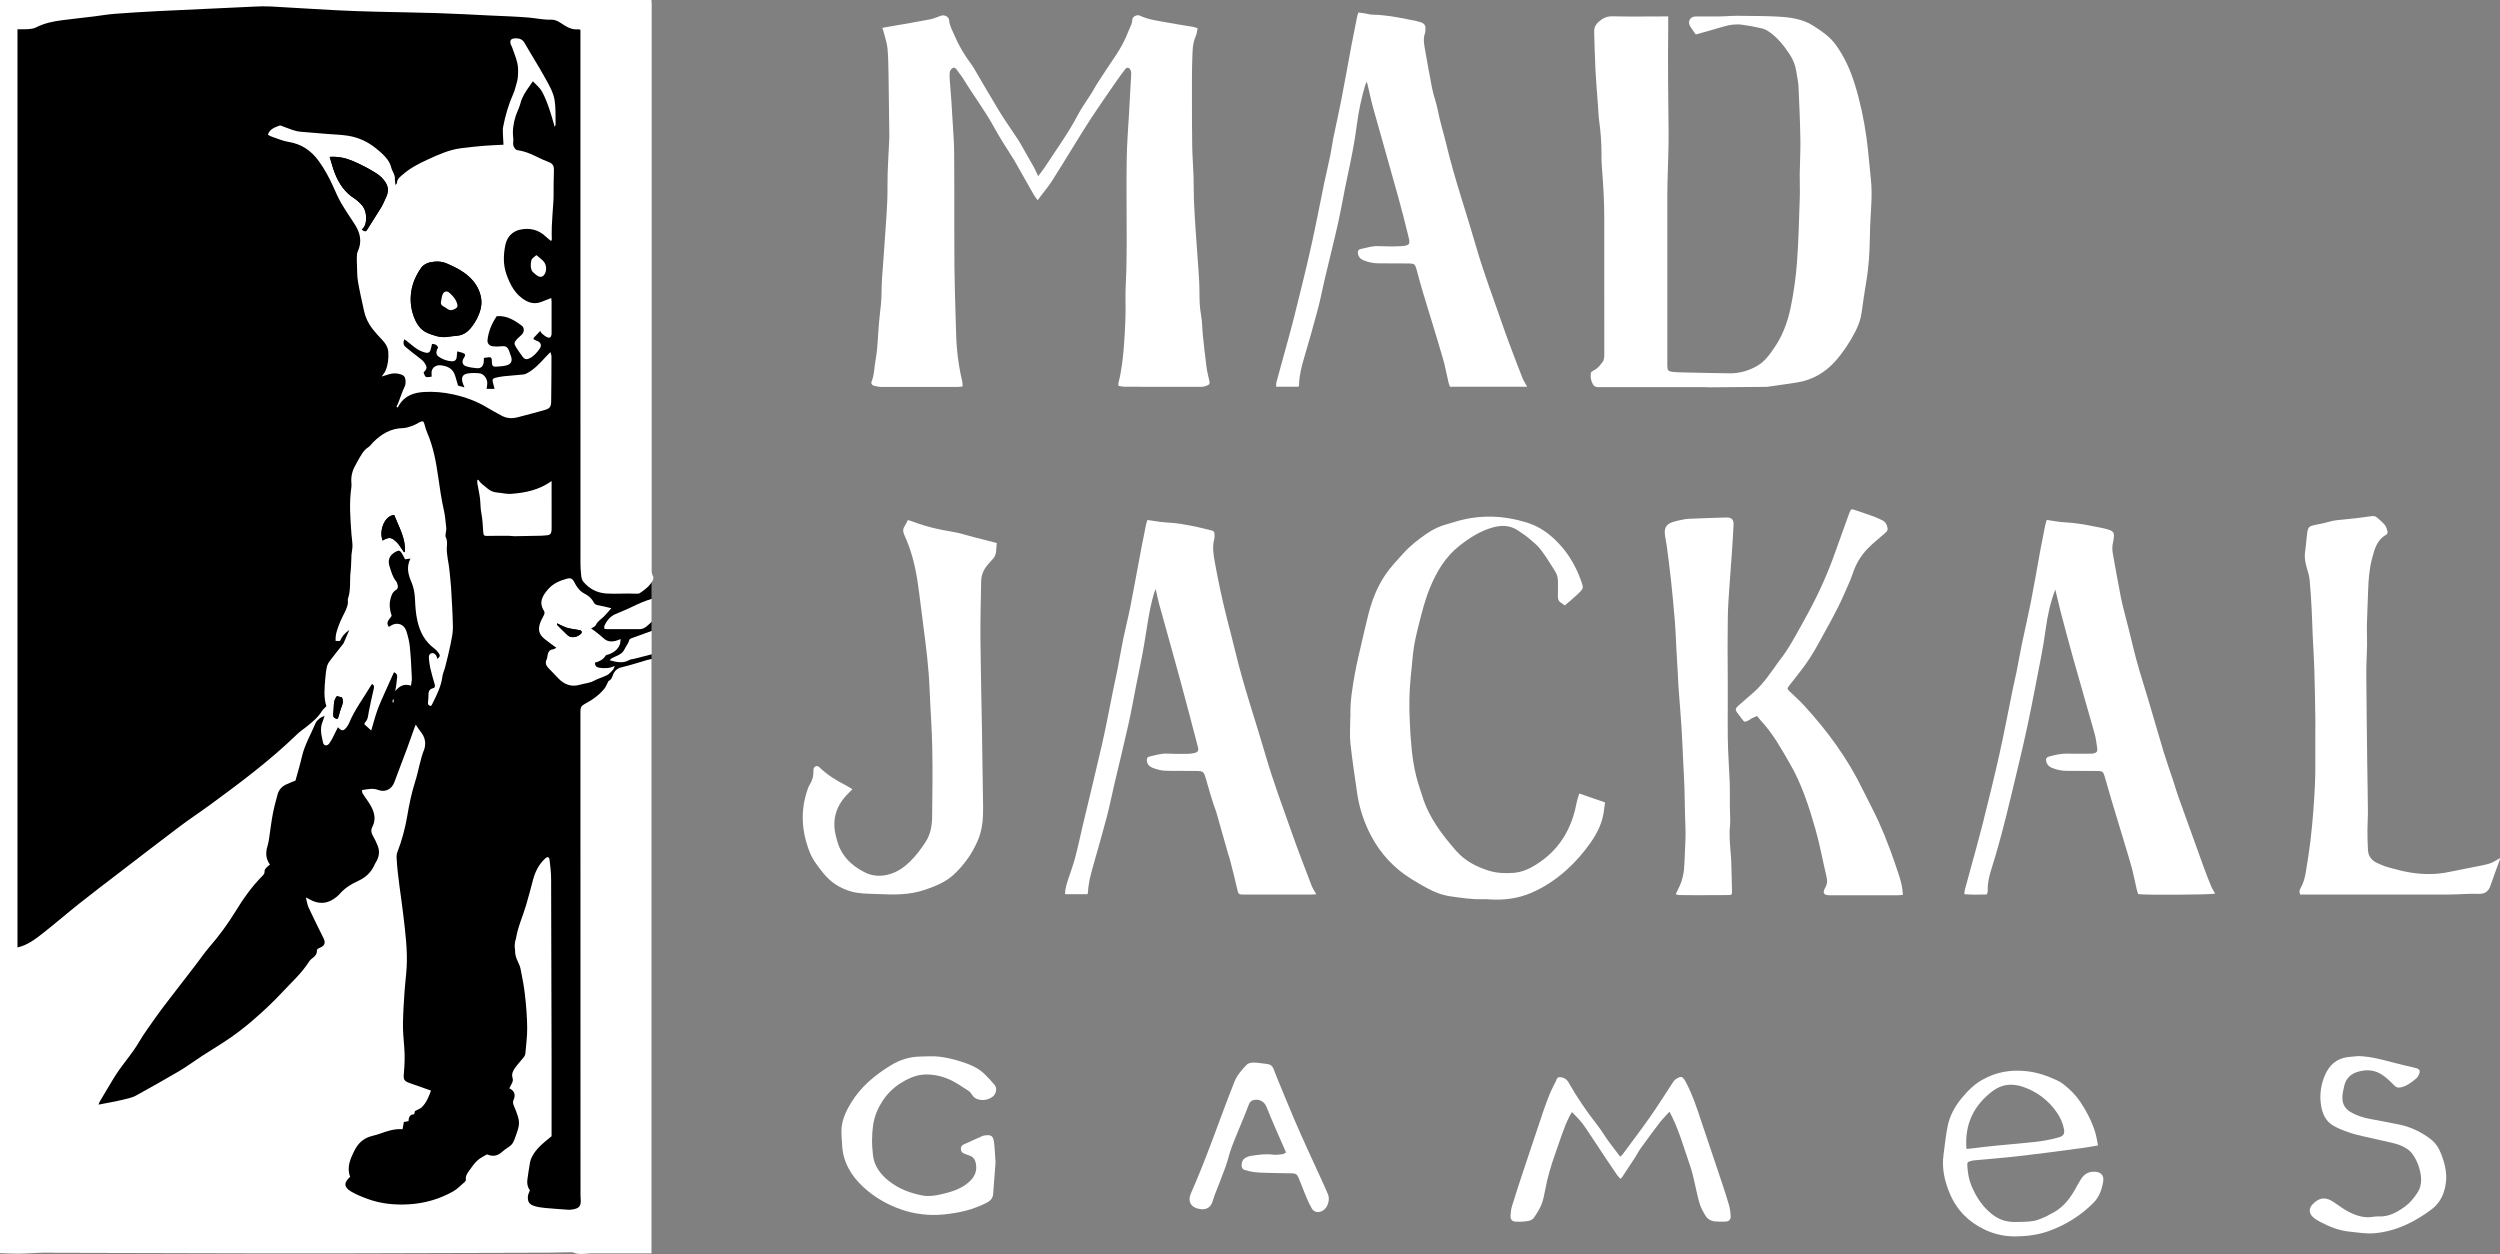 <?xml version="1.0" encoding="UTF-8" standalone="no"?>
<!-- Generator: Adobe Illustrator 23.1.0, SVG Export Plug-In . SVG Version: 6.00 Build 0)  -->

<svg
   version="1.1"
   id="Слой_2"
   x="0px"
   y="0px"
   viewBox="0 0 757.311 379.87"
   xml:space="preserve"
   width="757.311"
   height="379.87"
   xmlns="http://www.w3.org/2000/svg"
   xmlns:svg="http://www.w3.org/2000/svg"><rect x="0" y="0" width="757.311" height="379.87" fill="#808080" stroke="none"/><defs
   id="defs35" />
<style
   type="text/css"
   id="style1">
	.st0{fill:#FFFFFF;}
</style>
<g
   id="Слой_1"
   transform="translate(-40.23,-96.74)">
	<g
   id="g19"
   style="display:inline">
		<g
   id="g18">
			<path
   id="rect36"
   style="opacity:1;stroke-width:1.744"
   d="M 40.287,97.101 H 237.589 V 476.21 H 40.287 Z" /><path
   d="m 842.82,63.26 c 0,155.77 0,311.54 0,467.34 -198.39,0 -396.79,0 -595.28,0 0,-155.76 0,-311.55 0,-467.34 0.7,0.01 1.41,0.03 2.11,0.03 197.02,0 394.04,0 591.06,0 0.7,0 1.41,-0.02 2.11,-0.03 z m -535.33,41.92 c 0.25,0.74 0.44,1.21 0.56,1.69 0.38,1.54 0.92,3.07 1.06,4.63 0.24,2.75 0.26,5.52 0.31,8.28 0.1,6.05 0.16,12.1 0.24,18.15 0.01,0.47 -0.02,0.94 -0.04,1.41 -0.16,3.37 -0.37,6.74 -0.48,10.11 -0.08,2.53 0.02,5.07 -0.08,7.6 -0.11,3 -0.33,5.99 -0.53,8.98 -0.22,3.37 -0.49,6.73 -0.71,10.1 -0.2,2.99 -0.52,5.99 -0.52,8.98 0,2.55 -0.28,5.04 -0.58,7.55 -0.18,1.53 -0.29,3.08 -0.4,4.62 -0.12,1.63 -0.18,3.27 -0.34,4.91 -0.14,1.4 -0.33,2.79 -0.57,4.18 -0.35,1.98 -0.3,4.02 -1.1,5.92 -0.26,0.61 0.03,1.17 0.65,1.34 0.76,0.21 1.56,0.38 2.34,0.38 7.7,0.02 15.39,0 23.09,-0.01 0.45,0 0.9,-0.08 1.47,-0.13 -0.04,-0.59 0,-1.06 -0.11,-1.5 -0.8,-3.33 -1.33,-6.71 -1.62,-10.11 -0.22,-2.57 -0.26,-5.15 -0.34,-7.72 -0.16,-5.62 -0.35,-11.24 -0.41,-16.86 -0.07,-7.92 -0.03,-15.85 -0.04,-23.77 -0.01,-3.42 -0.01,-6.85 -0.04,-10.27 -0.01,-1.45 -0.04,-2.91 -0.12,-4.36 -0.22,-3.93 -0.46,-7.86 -0.72,-11.79 -0.14,-2.1 -0.35,-4.2 -0.49,-6.3 -0.06,-0.88 -0.12,-1.79 0.02,-2.66 0.07,-0.43 0.49,-0.92 0.89,-1.14 0.54,-0.3 0.95,0.17 1.26,0.61 0.68,0.95 1.43,1.86 2.04,2.86 3.02,4.96 6.57,9.59 9.34,14.72 1.8,3.33 3.95,6.48 5.94,9.71 0.17,0.28 0.32,0.57 0.49,0.86 1.82,3.22 3.64,6.45 5.48,9.66 0.29,0.5 0.67,0.94 1.18,1.65 0.33,-0.47 0.51,-0.74 0.71,-1 1.18,-1.57 2.47,-3.08 3.53,-4.73 2.39,-3.71 4.65,-7.49 6.98,-11.23 1.66,-2.67 3.28,-5.36 5.01,-7.98 2.41,-3.63 4.9,-7.21 7.37,-10.8 0.93,-1.35 1.91,-2.66 2.9,-3.97 0.46,-0.61 1.11,-0.59 1.49,0.06 0.22,0.38 0.35,0.89 0.33,1.33 -0.19,3.88 -0.43,7.76 -0.64,11.64 -0.26,4.77 -0.66,9.55 -0.73,14.32 -0.11,8.07 0,16.14 0,24.21 0,3.1 -0.03,6.19 -0.1,9.29 -0.06,2.91 -0.33,5.81 -0.26,8.71 0.11,4.51 -0.11,9 -0.42,13.49 -0.28,4.02 -0.71,8.03 -1.7,11.95 -0.06,0.25 -0.01,0.53 -0.01,0.93 0.72,0.1 1.36,0.26 1.99,0.27 7.74,0.03 15.48,0.04 23.22,0.02 0.63,0 1.27,-0.25 1.87,-0.5 0.48,-0.2 0.6,-0.65 0.48,-1.19 -0.33,-1.46 -0.71,-2.91 -0.9,-4.38 -0.43,-3.25 -0.78,-6.51 -1.12,-9.77 -0.2,-1.91 -0.15,-3.86 -0.5,-5.73 -0.48,-2.51 -0.5,-5.02 -0.51,-7.55 -0.01,-2.39 -0.2,-4.77 -0.36,-7.16 -0.23,-3.55 -0.53,-7.1 -0.76,-10.66 -0.21,-3.18 -0.42,-6.36 -0.55,-9.54 -0.1,-2.39 -0.03,-4.78 -0.11,-7.17 -0.1,-3.05 -0.36,-6.09 -0.41,-9.13 -0.09,-5.11 -0.08,-10.23 -0.08,-15.34 0,-3.79 -0.04,-7.59 0.11,-11.37 0.08,-2.23 0.04,-4.5 1.01,-6.63 0.34,-0.74 0.4,-1.6 0.6,-2.49 -0.55,-0.18 -0.93,-0.35 -1.33,-0.42 -2.45,-0.42 -4.9,-0.77 -7.34,-1.23 -2.98,-0.57 -6.04,-0.86 -8.84,-2.18 -0.84,-0.4 -2.25,0.28 -2.28,1.2 -0.04,1.3 -0.72,2.32 -1.14,3.44 -1.02,2.68 -2.36,5.2 -3.98,7.58 -1.95,2.86 -3.83,5.77 -5.72,8.68 -0.51,0.78 -0.91,1.64 -1.41,2.43 -1.42,2.26 -3.02,4.42 -4.26,6.78 -2.93,5.58 -6.65,10.66 -10.07,15.92 -0.55,0.85 -1.22,1.62 -1.95,2.59 -0.49,-1.04 -0.83,-1.91 -1.28,-2.71 -1.39,-2.5 -2.82,-4.98 -4.25,-7.46 -0.37,-0.65 -0.81,-1.26 -1.22,-1.89 -1.73,-2.62 -3.54,-5.18 -5.17,-7.86 -2.61,-4.28 -5.1,-8.64 -7.64,-12.96 -0.21,-0.36 -0.46,-0.71 -0.71,-1.05 -2.07,-2.75 -3.81,-5.7 -5.14,-8.86 -0.61,-1.45 -1.43,-2.83 -1.56,-4.47 -0.09,-1.07 -1.44,-1.7 -2.46,-1.34 -1.1,0.39 -2.18,0.89 -3.32,1.11 -4,0.77 -8.03,1.43 -12.04,2.14 -0.75,0.07 -1.47,0.2 -2.45,0.38 z m 238.08,-3.46 c -0.79,0 -1.35,0 -1.91,0 -4.97,0 -9.95,0.08 -14.92,-0.04 -1.71,-0.04 -2.95,0.56 -4.16,1.6 -0.96,0.83 -1.48,1.81 -1.44,3.06 0.11,3.84 0.2,7.68 0.39,11.52 0.18,3.56 0.5,7.1 0.75,10.66 0.11,1.54 0.14,3.1 0.35,4.63 0.46,3.35 0.73,6.71 0.73,10.09 0,1.31 0,2.63 0.1,3.94 0.43,5.32 0.74,10.65 0.74,16 -0.01,6.01 0,12.01 0,18.02 0,7.6 0,15.2 0.01,22.8 0,0.86 -0.02,1.72 -0.55,2.42 -0.76,1.01 -1.51,2.03 -2.74,2.57 -0.31,0.14 -0.73,0.43 -0.77,0.71 -0.21,1.23 0.02,2.43 0.65,3.52 0.54,0.93 1.5,0.8 2.39,0.8 10.42,0 20.84,0 31.25,0 0.66,0 1.31,0.05 1.97,0.05 5.67,-0.04 11.34,-0.09 17.02,-0.14 0.09,0 0.19,-0.02 0.28,-0.03 2.97,-0.43 5.94,-0.83 8.89,-1.3 4.63,-0.74 8.52,-3 11.58,-6.44 2.36,-2.65 4.34,-5.66 5.99,-8.83 0.93,-1.79 1.67,-3.67 1.96,-5.69 0.47,-3.24 0.89,-6.5 1.45,-9.72 0.76,-4.36 1,-8.75 1.07,-13.16 0.02,-1.13 0.05,-2.25 0.09,-3.38 0.17,-4.77 0.75,-9.54 0.22,-14.33 -0.47,-4.24 -0.76,-8.49 -1.34,-12.71 -0.76,-5.48 -1.91,-10.88 -3.56,-16.18 -1.31,-4.2 -3.08,-8.12 -5.64,-11.73 -1.83,-2.57 -4.37,-4.26 -6.91,-5.89 -3.27,-2.1 -7.11,-2.58 -10.91,-2.78 -3.98,-0.21 -7.97,-0.17 -11.95,-0.23 -0.52,-0.01 -1.03,0 -1.55,0.02 -1.36,0.05 -2.71,0.15 -4.07,0.17 -2.39,0.03 -4.79,-0.01 -7.18,0.01 -1.61,0.01 -2.48,1.52 -1.66,2.92 0.54,0.92 1.2,1.77 1.73,2.53 2.86,-0.8 5.61,-1.52 8.33,-2.37 1.87,-0.58 3.77,-0.84 5.69,-0.58 2.04,0.28 4.07,0.65 6.07,1.12 0.83,0.2 1.65,0.67 2.36,1.18 2.42,1.76 4.27,4.07 5.91,6.54 1.05,1.58 1.79,3.29 2.07,5.18 0.23,1.58 0.61,3.14 0.69,4.73 0.26,5.34 0.48,10.68 0.57,16.03 0.06,3.42 -0.15,6.84 -0.2,10.26 -0.04,2.43 0.1,4.86 0.02,7.3 -0.22,6.47 -0.36,12.93 -0.83,19.39 -0.34,4.68 -0.98,9.33 -1.93,13.9 -0.89,4.32 -2.39,8.49 -4.93,12.18 -1.46,2.12 -2.94,4.25 -5.27,5.57 -2.58,1.46 -5.34,2.25 -8.31,2.22 -4.78,-0.05 -9.56,-0.17 -14.34,-0.28 -0.98,-0.02 -1.97,-0.04 -2.94,-0.16 -1.32,-0.17 -1.56,-0.46 -1.58,-1.83 -0.02,-1.27 0,-2.53 0,-3.8 0,-16 0,-32 0,-48 0,-1.36 0.03,-2.72 0.06,-4.08 0.11,-5.02 0.38,-10.03 0.32,-15.05 -0.13,-10.59 -0.23,-21.19 -0.11,-31.78 0.01,-0.98 0,-1.96 0,-3.13 z m -106.6,265.92 c -0.55,-1 -1.07,-1.73 -1.38,-2.54 -2.02,-5.3 -4.07,-10.58 -5.96,-15.92 -2.77,-7.87 -5.71,-15.69 -8.03,-23.7 -3.01,-10.4 -6.57,-20.63 -9.1,-31.17 -0.85,-3.55 -1.8,-7.08 -2.69,-10.62 -1.38,-5.46 -2.56,-10.95 -3.54,-16.48 -0.43,-2.4 -0.87,-4.8 -0.19,-7.24 0.12,-0.44 0.05,-0.93 0.06,-1.4 0.03,-0.66 -0.25,-1.03 -0.93,-1.18 -1.33,-0.28 -2.63,-0.65 -3.96,-0.95 -3.39,-0.75 -6.8,-1.34 -10.28,-1.51 -1.11,-0.05 -2.22,-0.28 -3.33,-0.43 -0.59,-0.08 -1.17,-0.17 -1.83,-0.27 -0.17,0.57 -0.33,1.01 -0.42,1.46 -0.48,2.34 -0.94,4.68 -1.4,7.02 -0.1,0.51 -0.19,1.01 -0.28,1.52 -1.03,5.53 -2.03,11.06 -3.12,16.57 -0.61,3.08 -1.41,6.12 -2.04,9.19 -0.67,3.26 -1.21,6.55 -1.85,9.81 -0.36,1.84 -0.79,3.67 -1.17,5.5 -1.12,5.51 -2.13,11.05 -3.38,16.54 -1.87,8.23 -3.9,16.43 -5.85,24.64 -0.79,3.33 -1.48,6.68 -2.35,9.98 -0.58,2.22 -1.41,4.37 -2.11,6.55 -0.47,1.45 -0.97,2.9 -0.99,4.59 2.36,0 4.58,0 6.79,0 0.08,-0.21 0.16,-0.33 0.16,-0.46 0.12,-2.73 0.79,-5.36 1.54,-7.98 1.44,-5.05 2.89,-10.1 4.23,-15.18 0.85,-3.22 1.48,-6.49 2.24,-9.73 1.39,-5.93 2.86,-11.85 4.19,-17.8 0.9,-4.03 1.62,-8.09 2.42,-12.14 0.8,-4.05 1.67,-8.08 2.37,-12.15 0.9,-5.27 1.52,-10.58 3.03,-15.73 0.1,-0.32 0.25,-0.63 0.51,-1.26 0.38,1.67 0.62,3 0.98,4.3 2.09,7.59 4.25,15.17 6.31,22.77 1.87,6.88 3.67,13.77 5.47,20.66 0.34,1.29 0.06,1.71 -1.25,1.97 -0.73,0.15 -1.49,0.22 -2.23,0.22 -1.97,0.01 -3.94,0.02 -5.91,-0.08 -1.83,-0.09 -3.51,0.5 -5.25,0.88 -0.62,0.13 -0.84,0.55 -0.81,1.13 0.06,1.1 0.67,1.83 1.65,2.25 1.44,0.62 2.95,0.93 4.52,0.95 2.96,0.03 5.91,0.03 8.87,0.04 1.85,0.01 2.19,0.17 2.73,1.97 1.04,3.5 1.95,7.04 3.26,10.45 0.03,0.09 0.06,0.18 0.08,0.27 1.2,4.24 2.39,8.48 3.6,12.71 0.09,0.31 0.25,0.61 0.33,0.93 0.79,3.13 1.63,6.24 2.33,9.39 0.35,1.59 0.34,1.72 1.94,1.72 6.85,0 13.7,0 20.55,0 0.4,0.02 0.82,-0.03 1.47,-0.06 z M 502.85,213.9 c -0.52,-0.96 -1.04,-1.73 -1.37,-2.58 -1.24,-3.13 -2.43,-6.29 -3.62,-9.44 -0.81,-2.15 -1.6,-4.3 -2.35,-6.47 -2.73,-7.93 -5.74,-15.79 -8.06,-23.84 -3,-10.4 -6.57,-20.63 -9.08,-31.18 -0.81,-3.41 -1.89,-6.76 -2.56,-10.22 -0.43,-2.25 -1.27,-4.42 -1.73,-6.66 -0.8,-3.95 -1.46,-7.92 -2.17,-11.89 -0.29,-1.62 -0.56,-3.23 0.02,-4.85 0.14,-0.38 0.08,-0.84 0.13,-1.25 0.12,-1.06 -0.4,-1.69 -1.36,-2.01 -0.44,-0.15 -0.89,-0.27 -1.35,-0.37 -0.78,-0.17 -1.56,-0.32 -2.34,-0.48 -3.59,-0.72 -7.18,-1.4 -10.85,-1.46 -0.88,-0.01 -1.75,-0.29 -2.62,-0.42 -0.58,-0.09 -1.17,-0.16 -1.81,-0.24 -0.17,0.59 -0.32,1.03 -0.41,1.48 -0.4,1.97 -0.78,3.95 -1.17,5.92 -0.16,0.83 -0.34,1.65 -0.49,2.48 -1.04,5.57 -2.03,11.15 -3.11,16.72 -0.74,3.82 -1.62,7.61 -2.39,11.42 -0.35,1.74 -0.56,3.52 -0.92,5.26 -0.6,2.89 -1.3,5.76 -1.9,8.65 -1.32,6.33 -2.5,12.7 -3.92,19.01 -1.63,7.22 -3.41,14.42 -5.21,21.6 -1.13,4.5 -2.42,8.96 -3.64,13.43 -0.55,2.03 -1.12,4.06 -1.66,6.1 -0.1,0.38 -0.05,0.8 -0.07,1.29 2.36,0 4.58,0 6.81,0 0.06,-0.29 0.13,-0.47 0.13,-0.65 0.06,-2.79 0.75,-5.46 1.54,-8.12 1.47,-4.99 2.89,-10 4.23,-15.03 0.76,-2.85 1.29,-5.77 1.97,-8.64 1.35,-5.7 2.8,-11.39 4.07,-17.11 1.02,-4.57 1.78,-9.21 2.77,-13.79 1.16,-5.36 2.26,-10.73 2.95,-16.18 0.51,-4.05 1.37,-8.04 2.54,-11.95 0.07,-0.23 0.22,-0.43 0.48,-0.92 0.68,2.87 1.2,5.43 1.9,7.95 2.45,8.81 4.98,17.6 7.43,26.4 1.14,4.11 2.21,8.23 3.21,12.38 0.55,2.27 0.78,2.93 -2.33,3.09 -2.24,0.11 -4.5,0.07 -6.75,-0.02 -1.87,-0.07 -3.61,0.48 -5.39,0.88 -0.62,0.14 -0.84,0.55 -0.81,1.13 0.06,1.1 0.67,1.83 1.65,2.25 1.44,0.62 2.95,0.93 4.52,0.95 3.1,0.03 6.19,0.03 9.29,0.04 1.62,0.01 1.87,0.2 2.32,1.83 0.61,2.21 1.18,4.44 1.84,6.63 1.5,4.98 3.04,9.95 4.55,14.92 0.3,0.98 0.58,1.98 0.87,2.97 0.39,1.35 0.82,2.69 1.16,4.05 0.46,1.86 0.82,3.75 1.25,5.62 0.1,0.45 0.29,0.87 0.45,1.33 7.76,-0.01 15.47,-0.01 23.36,-0.01 z m 159.98,61.44 c 0.52,2.13 1,4.26 1.56,6.38 1.29,4.89 2.58,9.79 3.95,14.67 2.1,7.49 4.3,14.96 6.39,22.46 0.41,1.48 0.61,3.03 0.83,4.56 0.14,0.96 -0.21,1.38 -1.15,1.58 -0.27,0.06 -0.56,0.06 -0.84,0.06 -2.3,0 -4.6,0.07 -6.89,-0.02 -1.96,-0.07 -3.82,0.36 -5.67,0.87 -0.86,0.23 -1.11,0.72 -0.88,1.59 0.23,0.88 0.8,1.47 1.63,1.82 1.45,0.6 2.95,0.92 4.52,0.94 3.1,0.03 6.19,0.03 9.29,0.04 1.57,0.01 1.8,0.16 2.26,1.72 0.71,2.38 1.36,4.78 2.07,7.16 1.38,4.62 2.8,9.24 4.19,13.86 0.7,2.33 1.43,4.66 2.05,7.01 0.52,1.99 0.9,4.02 1.36,6.03 0.12,0.53 0.32,1.05 0.47,1.52 2.31,0.32 22.25,0.2 23.32,-0.15 -0.43,-0.78 -0.93,-1.52 -1.26,-2.32 -0.83,-2.04 -1.63,-4.1 -2.38,-6.17 -2.56,-7.05 -5.1,-14.1 -7.62,-21.16 -0.6,-1.68 -1.08,-3.4 -1.63,-5.09 -0.89,-2.71 -1.87,-5.4 -2.7,-8.13 -1.62,-5.34 -3.13,-10.71 -4.73,-16.05 -1.65,-5.48 -3.42,-10.91 -4.71,-16.49 -0.63,-2.74 -1.37,-5.45 -2.05,-8.18 -0.52,-2.09 -1.1,-4.17 -1.51,-6.28 -0.85,-4.32 -1.61,-8.66 -2.39,-12.99 -0.22,-1.21 -0.27,-2.41 0.06,-3.62 0.17,-0.63 0.22,-1.29 0.26,-1.95 0.04,-0.72 -0.29,-1.29 -0.97,-1.57 -0.56,-0.23 -1.14,-0.42 -1.73,-0.56 -0.77,-0.19 -1.56,-0.32 -2.34,-0.48 -3.35,-0.7 -6.71,-1.3 -10.15,-1.46 -1.11,-0.05 -2.22,-0.27 -3.33,-0.42 -0.59,-0.08 -1.17,-0.18 -1.85,-0.28 -0.2,0.72 -0.39,1.29 -0.51,1.87 -0.4,1.97 -0.78,3.95 -1.16,5.92 -0.1,0.51 -0.2,1.01 -0.29,1.52 -0.94,5.16 -1.83,10.34 -2.83,15.49 -0.82,4.18 -1.8,8.34 -2.67,12.51 -0.61,2.94 -1.12,5.89 -1.71,8.83 -0.35,1.75 -0.78,3.48 -1.14,5.22 -1.34,6.52 -2.56,13.07 -4.01,19.56 -1.61,7.18 -3.38,14.33 -5.16,21.47 -1.11,4.46 -2.38,8.87 -3.59,13.3 -0.59,2.17 -1.19,4.33 -1.77,6.51 -0.09,0.34 -0.06,0.7 -0.1,1.17 2.36,0.23 4.58,0.12 6.75,0.09 0.13,-0.27 0.22,-0.39 0.24,-0.52 0.05,-0.28 0.09,-0.56 0.08,-0.84 -0.06,-2.24 0.49,-4.38 1.16,-6.48 3.39,-10.7 5.82,-21.64 8.44,-32.54 1.8,-7.48 3.39,-15 4.82,-22.56 1.1,-5.8 2.36,-11.57 3.14,-17.44 0.51,-4.04 1.36,-8.03 2.88,-11.98 z m -148.59,4.82 c 1.36,-1.18 2.71,-2.27 3.95,-3.46 1.8,-1.73 1.79,-1.76 0.94,-4.13 -1.51,-4.25 -3.73,-8.06 -6.87,-11.35 -2.57,-2.7 -5.5,-4.85 -9.04,-6.01 -7.41,-2.42 -14.89,-2.66 -22.4,-0.35 -0.72,0.22 -1.43,0.45 -2.16,0.64 -2.25,0.59 -4.31,1.56 -6.22,2.88 -2.56,1.76 -5.01,3.66 -7.09,5.97 -1.92,2.12 -3.92,4.21 -5.51,6.57 -2.45,3.63 -4.04,7.71 -5.11,11.97 -0.72,2.86 -1.39,5.73 -2.05,8.61 -0.7,3.06 -1.46,6.11 -2.01,9.19 -0.77,4.29 -1.5,8.59 -1.37,12.98 0.01,0.28 -0.05,0.56 -0.05,0.84 0,2.48 -0.21,4.99 0.05,7.44 0.53,4.98 1.3,9.94 2.01,14.9 0.66,4.59 2.09,8.97 4.23,13.05 2.87,5.44 6.96,9.86 12.22,13.13 1.59,0.99 3.22,1.94 4.87,2.82 2.2,1.18 4.51,2.08 7.01,2.43 3.25,0.46 6.49,0.96 9.79,0.86 0.52,-0.02 1.03,-0.01 1.55,0.03 4.5,0.32 8.81,-0.13 13.06,-1.94 3.95,-1.69 7.42,-4.02 10.58,-6.82 2.81,-2.49 5.28,-5.35 7.44,-8.42 2.13,-3.02 3.7,-6.3 4.08,-10.05 0.07,-0.69 0.18,-1.37 0.29,-2.11 -2.63,-0.91 -5.12,-1.78 -7.79,-2.7 -0.29,0.96 -0.63,1.78 -0.79,2.63 -0.6,3.29 -1.61,6.4 -3.22,9.38 -2.22,4.1 -5.37,7.22 -9.25,9.62 -2.01,1.24 -4.16,2.21 -6.67,2.4 -2.62,0.2 -5.14,0.09 -7.63,-0.7 -3.73,-1.18 -7.13,-2.98 -9.73,-5.94 -4.31,-4.92 -8.26,-10.1 -10.24,-16.48 -0.61,-1.97 -1.31,-3.91 -1.82,-5.91 -1.4,-5.48 -1.74,-11.1 -2.01,-16.72 -0.21,-4.36 -0.19,-8.72 0.24,-13.07 0.24,-2.47 0.45,-4.94 0.72,-7.41 0.34,-3.13 1.07,-6.18 1.83,-9.22 0.93,-3.68 1.85,-7.37 3.31,-10.88 2.03,-4.91 4.67,-9.39 8.94,-12.75 3.12,-2.46 6.45,-4.58 10.3,-5.61 2.64,-0.71 5.31,-0.57 7.67,1.13 0.95,0.68 1.97,1.28 2.86,2.04 1.31,1.12 2.72,2.21 3.76,3.56 1.6,2.07 2.95,4.34 4.36,6.55 0.62,0.96 0.9,2.06 0.9,3.21 0,1.45 0.01,2.91 -0.03,4.36 -0.03,0.86 0.17,1.57 0.97,2.03 0.33,0.18 0.61,0.43 1.13,0.81 z M 315.25,254.28 c -0.38,0.72 -0.65,1.32 -1,1.86 -0.58,0.88 -0.51,1.68 -0.07,2.63 2.05,4.46 3.26,9.18 3.99,14.02 0.66,4.4 1.14,8.83 1.73,13.24 0.86,6.46 1.68,12.91 1.93,19.43 0.23,5.95 0.69,11.9 0.81,17.85 0.13,6.89 0.05,13.79 -0.04,20.69 -0.03,2.68 -0.43,5.32 -1.93,7.68 -1.42,2.22 -3,4.31 -4.9,6.15 -1.67,1.62 -3.54,2.91 -5.79,3.62 -2.71,0.85 -5.37,0.77 -7.91,-0.53 -4.25,-2.18 -7.32,-5.36 -8.41,-10.16 -0.05,-0.23 -0.13,-0.45 -0.19,-0.68 -1.31,-5.11 0.07,-9.43 3.79,-13.08 0.35,-0.35 0.69,-0.71 1.19,-1.21 -0.85,-0.5 -1.51,-0.93 -2.2,-1.29 -2.72,-1.4 -5.33,-2.97 -7.54,-5.12 -0.38,-0.37 -0.73,-0.76 -1.33,-0.54 -0.65,0.24 -0.76,0.79 -0.74,1.37 0.05,1.6 -0.35,3.06 -1.23,4.39 -0.18,0.27 -0.3,0.59 -0.41,0.89 -2.37,6.52 -2,12.98 0.51,19.36 0.94,2.38 2.52,4.37 4.11,6.35 2.25,2.82 5.13,4.64 8.56,5.61 1.2,0.34 2.48,0.48 3.73,0.58 1.44,0.12 2.9,0.08 4.35,0.16 4.79,0.25 9.54,0.29 14.19,-1.3 3.09,-1.06 6.1,-2.27 8.54,-4.45 1.63,-1.46 3.08,-3.17 4.36,-4.95 1.17,-1.62 2.14,-3.42 2.96,-5.25 1.45,-3.22 1.77,-6.69 1.73,-10.18 -0.08,-7.74 -0.21,-15.47 -0.34,-23.21 -0.15,-9.24 -0.4,-18.48 -0.47,-27.72 -0.05,-5.91 0.12,-11.82 0.22,-17.73 0.03,-1.79 0.69,-3.38 1.83,-4.77 0.51,-0.62 1.01,-1.24 1.58,-1.8 1.45,-1.42 1.07,-3.24 1.32,-4.97 -0.46,-0.12 -0.77,-0.21 -1.09,-0.29 -1.95,-0.5 -3.9,-0.99 -5.85,-1.49 -2.22,-0.57 -4.42,-1.31 -6.68,-1.67 -3.86,-0.61 -7.64,-1.47 -11.29,-2.86 -0.61,-0.21 -1.24,-0.38 -2.02,-0.63 z M 797.48,356.7 c -0.84,0.48 -1.63,1.04 -2.5,1.4 -0.9,0.37 -1.88,0.6 -2.84,0.8 -3.31,0.67 -6.63,1.26 -9.93,1.97 -4,0.86 -8.01,0.84 -12.01,0.16 -2.16,-0.36 -4.3,-0.93 -6.42,-1.52 -1.25,-0.35 -2.48,-0.86 -3.65,-1.43 -1.53,-0.75 -2.48,-2.02 -2.59,-3.76 -0.12,-2 -0.16,-4.01 -0.16,-6.02 0,-2.02 0.16,-4.03 0.14,-6.05 -0.03,-4.64 -0.14,-9.28 -0.2,-13.92 -0.11,-9.14 -0.23,-18.29 -0.29,-27.44 -0.02,-2.9 0.19,-5.81 0.23,-8.72 0.03,-2.06 -0.09,-4.13 -0.04,-6.19 0.08,-3.47 0.26,-6.93 0.37,-10.4 0.1,-3.24 0.34,-6.46 1.18,-9.61 0.75,-2.83 1.44,-5.68 4.33,-7.25 0.23,-0.13 0.44,-0.65 0.37,-0.92 -0.18,-0.71 -0.39,-1.49 -0.84,-2.05 -0.66,-0.83 -1.54,-1.49 -2.33,-2.21 -0.52,-0.48 -1.08,-0.52 -1.81,-0.41 -2.55,0.38 -5.11,0.66 -7.67,0.92 -1.77,0.18 -3.54,0.28 -5.27,0.8 -1.34,0.4 -2.73,0.66 -4.11,0.93 -1.66,0.32 -2.06,0.63 -2.3,2.33 -0.27,1.9 -0.35,3.83 -0.64,5.72 -0.26,1.68 0.02,3.25 0.48,4.84 0.35,1.21 0.75,2.44 0.88,3.69 0.29,2.94 0.46,5.89 0.61,8.83 0.15,2.81 0.22,5.62 0.34,8.43 0.15,3.37 0.39,6.74 0.49,10.11 0.15,5.06 0.25,10.12 0.3,15.19 0.04,3.93 -0.06,7.87 -0.01,11.81 0.07,5.12 -0.19,10.22 -0.58,15.31 -0.24,3.13 -0.51,6.26 -0.89,9.37 -0.38,3.11 -0.88,6.21 -1.38,9.31 -0.28,1.76 -0.7,3.5 -1.63,5.06 -0.35,0.59 -0.44,1.21 -0.11,1.95 0.53,0 1.04,0 1.55,0 14.59,0 29.19,0.01 43.78,-0.01 2.86,-0.01 5.72,-0.32 8.58,-0.2 2.05,0.08 3.13,-0.7 3.76,-2.55 0.9,-2.66 1.9,-5.28 2.85,-7.92 0.05,-0.13 -0.02,-0.28 -0.04,-0.35 z m -249.63,10.91 c 0.46,0.13 0.72,0.27 0.98,0.27 1.73,0.03 3.46,0.05 5.19,0.05 3.23,0 6.47,0 9.7,-0.04 1.1,-0.01 1.2,-0.1 1.18,-1.24 -0.05,-2.99 -0.14,-5.99 -0.23,-8.98 -0.03,-0.89 -0.13,-1.78 -0.19,-2.66 -0.19,-2.71 -0.51,-5.42 -0.18,-8.14 0.09,-0.79 0.05,-1.59 0.04,-2.39 -0.02,-1.31 -0.09,-2.62 -0.1,-3.93 -0.02,-2.15 0.06,-4.31 -0.02,-6.46 -0.17,-4.59 -0.54,-9.17 -0.6,-13.76 -0.07,-5.99 0.05,-11.99 -0.01,-17.98 -0.06,-6.28 -0.06,-12.57 0.02,-18.85 0.04,-3.18 0.31,-6.36 0.52,-9.53 0.21,-3.23 0.48,-6.45 0.7,-9.67 0.2,-2.85 0.38,-5.7 0.52,-8.56 0.07,-1.53 -0.58,-2.26 -2.05,-2.23 -3.7,0.09 -7.4,0.24 -11.1,0.38 -0.65,0.03 -1.32,0.08 -1.96,0.21 -1.15,0.23 -2.31,0.45 -3.41,0.83 -1.76,0.6 -2.46,1.67 -2.3,3.5 0.11,1.21 0.41,2.4 0.57,3.6 0.45,3.44 0.91,6.87 1.28,10.32 0.45,4.29 0.85,8.58 1.21,12.88 0.21,2.52 0.27,5.05 0.41,7.58 0.15,2.71 0.32,5.42 0.47,8.14 0.07,1.26 0.1,2.53 0.19,3.79 0.3,4.11 0.66,8.22 0.92,12.33 0.23,3.56 0.35,7.12 0.53,10.68 0.12,2.53 0.27,5.05 0.36,7.58 0.09,2.58 0.1,5.16 0.16,7.73 0.05,2.3 0.21,4.59 0.17,6.89 -0.04,2.81 -0.27,5.62 -0.34,8.43 -0.07,2.52 -0.54,4.93 -1.65,7.2 -0.3,0.62 -0.6,1.24 -0.98,2.03 z m 68.81,0.21 c -0.08,-1.93 -0.47,-3.66 -1.01,-5.33 -1.84,-5.71 -3.87,-11.36 -6.35,-16.83 -1.51,-3.33 -3.28,-6.53 -4.87,-9.82 -4.57,-9.41 -10.7,-17.73 -17.74,-25.4 -1.39,-1.51 -2.93,-2.89 -4.42,-4.31 -0.7,-0.67 -0.73,-0.82 -0.1,-1.64 1.09,-1.41 2.19,-2.81 3.29,-4.21 2.21,-2.81 4.11,-5.81 5.81,-8.95 2.63,-4.87 5.46,-9.63 7.63,-14.73 0.86,-2.02 1.85,-4.01 2.54,-6.09 0.96,-2.93 2.49,-5.48 4.6,-7.64 1.6,-1.64 3.41,-3.07 5.14,-4.57 0.87,-0.75 1.02,-1.12 0.68,-2.16 -0.25,-0.79 -0.66,-1.44 -1.47,-1.79 -0.86,-0.37 -1.69,-0.82 -2.57,-1.14 -1.76,-0.64 -3.55,-1.21 -5.31,-1.83 -1.58,-0.56 -1.57,-0.58 -2.18,1.02 -0.1,0.26 -0.19,0.53 -0.29,0.79 -1.47,4.1 -2.93,8.2 -4.42,12.29 -2.4,6.58 -5.38,12.88 -8.8,18.99 -2.42,4.33 -4.66,8.78 -7.8,12.67 -0.03,0.04 -0.05,0.08 -0.08,0.12 -2.27,3.16 -4.4,6.44 -7.33,9.06 -1.53,1.37 -3.1,2.71 -4.66,4.06 -1.15,1 -1.19,1.35 -0.27,2.56 0.43,0.56 0.86,1.11 1.27,1.68 0.6,0.84 0.8,0.92 1.73,0.46 0.42,-0.2 0.78,-0.52 1.2,-0.73 0.52,-0.26 1.07,-0.48 1.59,-0.71 0.5,0.6 0.86,1.09 1.27,1.54 3.64,3.93 6.21,8.59 8.84,13.18 3.47,6.05 5.59,12.7 7.51,19.36 1.4,4.85 2.29,9.85 3.45,14.78 0.27,1.16 0.18,2.16 -0.45,3.22 -0.87,1.46 -0.4,2.21 1.24,2.22 6.94,0.01 13.89,0.01 20.83,0 0.47,-0.01 0.92,-0.07 1.5,-0.12 z m 59.11,75.9 c -0.31,-1.47 -0.48,-2.82 -0.88,-4.09 -1.05,-3.28 -2.59,-6.31 -4.52,-9.17 -1.39,-2.05 -3.11,-3.74 -5.03,-5.26 -0.62,-0.49 -1.32,-0.9 -2.04,-1.23 -2.94,-1.37 -5.95,-2.41 -9.24,-2.76 -4.79,-0.52 -9.23,0.26 -13.4,2.65 -2.49,1.42 -4.43,3.38 -6.24,5.59 -2.07,2.53 -3.58,5.31 -4.21,8.47 -0.57,2.84 -0.85,5.73 -1.24,8.61 -0.57,4.17 0.35,8.11 1.97,11.91 2.15,5.01 5.78,8.58 10.7,10.87 2.94,1.36 6.08,2 9.28,1.96 3.41,-0.04 6.79,-0.47 10.07,-1.67 5.07,-1.84 9.49,-4.62 13.31,-8.41 1.86,-1.84 2.68,-4.15 3.05,-6.65 0.25,-1.67 -0.64,-2.69 -2.33,-2.85 -1.92,-0.17 -3.38,0.6 -4.39,2.2 -0.7,1.11 -1.31,2.27 -1.96,3.4 -1.8,3.17 -4.13,5.8 -7.53,7.33 -0.34,0.15 -0.63,0.43 -0.97,0.56 -1.3,0.51 -2.58,1.19 -3.94,1.41 -1.84,0.3 -3.73,0.28 -5.6,0.31 -2.52,0.04 -4.82,-0.7 -6.82,-2.24 -3.01,-2.32 -5.01,-5.4 -6.44,-8.88 -0.76,-1.84 -1.03,-3.79 -1.18,-5.76 -0.09,-1.21 0.03,-1.32 1.22,-1.64 0.22,-0.06 0.45,-0.12 0.68,-0.14 3.5,-0.32 7,-0.58 10.49,-0.95 3.96,-0.42 7.91,-0.91 11.86,-1.4 3.63,-0.45 7.25,-0.94 10.87,-1.44 1.38,-0.18 2.76,-0.44 4.46,-0.73 z M 545.95,433.49 c 0.38,0.73 0.6,1.13 0.81,1.54 2.29,4.7 3.66,9.74 5.39,14.64 0.48,1.37 0.83,2.78 1.17,4.19 0.6,2.46 1.05,4.96 1.75,7.38 0.39,1.33 1.1,2.58 1.82,3.78 0.63,1.05 1.71,1.6 2.94,1.71 0.98,0.09 1.97,0.09 2.95,0.06 1.27,-0.04 1.81,-0.57 1.72,-1.86 -0.07,-1.07 -0.21,-2.16 -0.51,-3.18 -0.68,-2.34 -1.44,-4.66 -2.21,-6.97 -2.08,-6.22 -4.2,-12.43 -6.27,-18.65 -1.32,-3.96 -2.62,-7.92 -4.59,-11.62 -0.94,-1.78 -1.43,-1.97 -3.11,-0.82 -0.44,0.3 -0.74,0.82 -1.05,1.28 -2.19,3.33 -4.29,6.72 -6.58,9.98 -2.72,3.87 -5.59,7.64 -8.4,11.45 -0.18,0.24 -0.42,0.43 -0.73,0.73 -1.32,-1.74 -2.59,-3.36 -3.8,-5.03 -1.13,-1.56 -2.1,-3.23 -3.28,-4.74 -3.14,-3.99 -5.98,-8.17 -8.49,-12.58 -0.07,-0.12 -0.12,-0.26 -0.2,-0.37 -0.64,-0.92 -1.6,-1.38 -2.64,-1.39 -0.8,0 -0.92,0.96 -1.24,1.56 -1.97,3.6 -3.22,7.48 -4.52,11.35 -1.76,5.24 -3.53,10.48 -5.26,15.73 -1.15,3.47 -2.28,6.94 -3.36,10.44 -0.29,0.93 -0.4,1.93 -0.44,2.91 -0.05,1.2 0.49,1.75 1.66,1.79 0.98,0.03 1.98,0.04 2.95,-0.09 0.92,-0.12 1.94,-0.3 2.5,-1.13 0.83,-1.24 1.66,-2.52 2.22,-3.89 0.56,-1.38 0.86,-2.88 1.13,-4.35 0.71,-3.89 1.83,-7.65 3.17,-11.37 1.35,-3.75 2.44,-7.59 4.26,-11.16 0.18,-0.36 0.4,-0.69 0.69,-1.2 1.58,1.51 2.94,2.99 4.07,4.65 2.11,3.1 4.14,6.25 6.22,9.38 1.12,1.68 2.24,3.35 3.39,5 0.28,0.41 0.65,0.76 1.01,1.18 0.24,-0.22 0.41,-0.31 0.5,-0.46 1.35,-2.03 2.69,-4.06 4.02,-6.11 0.56,-0.87 1.02,-1.8 1.62,-2.64 1.86,-2.58 3.74,-5.16 5.68,-7.69 0.86,-1.12 1.89,-2.14 3.04,-3.43 z M 341.8,448.92 c -0.15,-2.13 -0.21,-4.11 -0.45,-6.06 -0.25,-2.06 -0.87,-2.44 -2.93,-2.12 -0.18,0.03 -0.38,0.05 -0.55,0.13 -1.93,0.86 -3.85,1.71 -5.77,2.6 -0.62,0.29 -0.86,0.84 -0.79,1.51 0.06,0.63 0.43,1.02 1,1.24 0.57,0.22 1.14,0.43 1.71,0.64 1.13,0.42 1.63,1.28 1.84,2.44 0.44,2.47 -0.56,4.27 -2.39,5.78 -2.35,1.95 -5.18,2.79 -8.07,3.45 -1.84,0.42 -3.73,0.74 -5.58,0.4 -3.73,-0.68 -7.25,-1.98 -10.26,-4.36 -2.57,-2.03 -4.52,-4.52 -4.89,-7.91 -0.17,-1.53 -0.29,-3.08 -0.27,-4.62 0.04,-2.87 0.29,-5.74 1.4,-8.41 2.02,-4.85 5.51,-8.33 10.35,-10.39 1.19,-0.51 2.44,-0.86 3.79,-0.95 2.6,-0.18 5.11,0.34 7.43,1.28 2.23,0.9 4.23,2.38 6.3,3.67 0.45,0.28 0.78,0.8 1.09,1.27 0.47,0.71 1.12,1.15 1.92,1.33 1.53,0.34 2.92,0.11 4.25,-0.87 1.08,-0.8 1.4,-2.56 0.63,-3.5 -1,-1.22 -2.08,-2.4 -3.23,-3.48 -2.03,-1.92 -4.6,-2.9 -7.19,-3.71 -2.05,-0.64 -4.17,-1.16 -6.29,-1.41 -1.99,-0.24 -4.03,-0.09 -6.04,-0.04 -3.22,0.07 -6.19,1.08 -8.89,2.75 -4.71,2.91 -8.91,6.39 -11.85,11.2 -1.41,2.3 -2.6,4.72 -2.88,7.41 -0.19,1.75 0.05,3.55 0.13,5.33 0.23,5.25 2.75,9.45 6.46,12.86 3.29,3.03 7.19,5.3 11.44,6.77 4.15,1.43 8.45,1.93 12.88,1.51 4.63,-0.44 9.03,-1.44 13.18,-3.65 1.21,-0.65 1.72,-1.43 1.81,-2.69 0.23,-3.21 0.48,-6.38 0.71,-9.4 z m 412.8,-32.27 c -1.48,0.18 -3.01,0.2 -4.44,0.58 -3.25,0.86 -5.01,3.29 -6.08,6.3 -0.92,2.6 -1.2,5.28 -0.77,8.03 0.4,2.57 1.38,4.83 3.68,6.18 1.48,0.87 3.13,1.49 4.76,2.06 1.5,0.53 3.06,0.88 4.61,1.25 2.83,0.66 5.67,1.23 8.49,1.91 1.09,0.26 2.19,0.58 3.18,1.08 0.99,0.5 2.04,1.11 2.7,1.95 1.39,1.78 2.26,3.85 2.69,6.11 0.42,2.22 0.26,4.27 -1.04,6.18 -1.06,1.56 -2.25,3.01 -3.8,4.11 -2.32,1.65 -4.76,3.01 -7.76,2.86 -0.6,-0.03 -1.22,0.03 -1.82,0.13 -2.63,0.43 -5.04,-0.36 -7.3,-1.52 -1.58,-0.81 -3.01,-1.9 -4.48,-2.9 -2.46,-1.68 -4.33,-1.53 -6.39,0.54 -1.27,1.28 -1.26,2.83 0.11,4.02 0.67,0.58 1.44,1.05 2.23,1.46 2.8,1.46 5.73,2.59 8.9,2.9 2.47,0.23 4.98,0.68 7.42,0.47 6.53,-0.58 12.24,-3.41 17.4,-7.31 2.68,-2.03 3.92,-5 4.27,-8.25 0.31,-2.89 -0.39,-5.69 -1.43,-8.38 -0.68,-1.76 -1.64,-3.38 -3.19,-4.55 -2.88,-2.19 -6.07,-3.73 -9.61,-4.45 -2.98,-0.61 -5.97,-1.14 -8.95,-1.72 -2.08,-0.4 -4.09,-1.04 -5.9,-2.17 -1.51,-0.94 -2.28,-2.38 -2.31,-4.09 -0.02,-1.2 0.29,-2.41 0.54,-3.6 0.43,-2.05 1.75,-3.55 3.6,-4.21 2.43,-0.86 5.06,-0.94 7.36,0.4 1.55,0.91 2.9,2.22 4.17,3.51 0.63,0.64 1.15,0.81 1.95,0.65 1.91,-0.39 3.37,-1.56 4.81,-2.76 0.28,-0.23 0.47,-0.58 0.64,-0.91 0.7,-1.39 0.41,-1.93 -1.07,-2.27 -2.42,-0.56 -4.83,-1.12 -7.23,-1.76 -3.24,-0.91 -6.51,-1.73 -9.94,-1.83 z m -324.79,29.21 c -0.51,0.25 -0.82,0.51 -1.16,0.55 -0.93,0.1 -1.89,0.25 -2.8,0.13 -2.27,-0.3 -4.49,0.04 -6.71,0.37 -0.5,0.07 -1,0.27 -1.46,0.49 -0.94,0.46 -1.34,1.27 -1.36,2.29 -0.02,0.73 0.27,1.31 1,1.51 0.9,0.25 1.8,0.5 2.72,0.62 1.07,0.14 2.15,0.18 3.22,0.21 2.76,0.08 5.52,0.15 8.28,0.17 1.08,0.01 1.59,0.24 2.04,1.34 0.83,2.04 1.6,4.1 2.45,6.13 0.45,1.07 0.98,2.12 1.54,3.14 0.87,1.56 2.7,1.31 3.76,0.4 1.2,-1.03 1.77,-3.13 1.17,-4.61 -0.54,-1.34 -1.15,-2.66 -1.75,-3.98 -1.48,-3.24 -2.98,-6.46 -4.45,-9.71 -1.39,-3.07 -2.78,-6.14 -4.1,-9.24 -1.71,-4.01 -3.35,-8.05 -5.01,-12.08 -0.43,-1.04 -0.81,-2.1 -1.24,-3.14 -0.33,-0.8 -0.95,-1.26 -1.82,-1.36 -1.39,-0.16 -2.78,-0.41 -4.18,-0.44 -0.7,-0.01 -1.63,0.18 -2.07,0.64 -1.48,1.55 -2.93,3.18 -3.75,5.22 -4.45,11.19 -8.23,22.64 -13.13,33.67 -1.12,2.52 -0.06,4.47 2.8,4.86 1.88,0.25 3.23,-0.55 3.75,-2.4 0.18,-0.63 0.38,-1.25 0.62,-1.86 1.09,-2.84 2.25,-5.66 3.28,-8.52 0.71,-1.98 1.15,-4.07 1.89,-6.04 1.15,-3.06 2.47,-6.07 3.7,-9.1 0.51,-1.26 0.99,-2.53 1.49,-3.8 0.23,-0.6 0.59,-1.05 1.23,-1.26 1.7,-0.55 3.41,0.3 4.07,1.95 0.87,2.17 1.79,4.32 2.72,6.48 1.06,2.38 2.12,4.77 3.26,7.37 z"
   id="path1"
   style="display:none" />
			
			<path
   class="st0"
   d="m 307.49,105.18 c 0.97,-0.17 1.7,-0.3 2.42,-0.43 4.01,-0.7 8.04,-1.37 12.04,-2.14 1.13,-0.22 2.22,-0.72 3.32,-1.11 1.03,-0.36 2.38,0.27 2.46,1.34 0.13,1.65 0.95,3.03 1.56,4.47 1.33,3.16 3.08,6.11 5.14,8.86 0.25,0.34 0.5,0.68 0.71,1.05 2.55,4.32 5.03,8.68 7.64,12.96 1.63,2.68 3.44,5.24 5.17,7.86 0.41,0.63 0.85,1.24 1.22,1.89 1.43,2.48 2.86,4.96 4.25,7.46 0.45,0.8 0.79,1.67 1.28,2.71 0.73,-0.97 1.4,-1.74 1.95,-2.59 3.42,-5.26 7.14,-10.34 10.07,-15.92 1.24,-2.36 2.84,-4.52 4.26,-6.78 0.5,-0.79 0.9,-1.65 1.41,-2.43 1.89,-2.91 3.77,-5.82 5.72,-8.68 1.62,-2.38 2.96,-4.9 3.98,-7.58 0.43,-1.12 1.11,-2.13 1.14,-3.44 0.03,-0.92 1.44,-1.59 2.28,-1.2 2.81,1.32 5.86,1.61 8.84,2.18 2.44,0.47 4.9,0.81 7.34,1.23 0.4,0.07 0.78,0.24 1.33,0.42 -0.21,0.9 -0.27,1.76 -0.6,2.49 -0.97,2.13 -0.93,4.4 -1.01,6.63 -0.14,3.79 -0.11,7.58 -0.11,11.37 0,5.11 0,10.23 0.08,15.34 0.05,3.05 0.31,6.09 0.41,9.13 0.08,2.39 0.01,4.78 0.11,7.17 0.13,3.18 0.34,6.36 0.55,9.54 0.23,3.55 0.53,7.1 0.76,10.66 0.16,2.38 0.35,4.77 0.36,7.16 0.01,2.53 0.03,5.04 0.51,7.55 0.36,1.88 0.31,3.83 0.5,5.73 0.34,3.26 0.69,6.52 1.12,9.77 0.19,1.48 0.58,2.93 0.9,4.38 0.12,0.53 0,0.99 -0.48,1.19 -0.59,0.24 -1.24,0.5 -1.87,0.5 -7.74,0.02 -15.48,0.01 -23.22,-0.02 -0.64,0 -1.27,-0.17 -1.99,-0.27 0,-0.4 -0.06,-0.68 0.01,-0.93 0.99,-3.92 1.42,-7.93 1.7,-11.95 0.31,-4.49 0.54,-8.98 0.42,-13.49 -0.07,-2.9 0.2,-5.81 0.26,-8.71 0.07,-3.1 0.1,-6.19 0.1,-9.29 0,-8.07 -0.11,-16.14 0,-24.21 0.07,-4.78 0.47,-9.55 0.73,-14.32 0.21,-3.88 0.45,-7.76 0.64,-11.64 0.02,-0.44 -0.1,-0.95 -0.33,-1.33 -0.38,-0.65 -1.03,-0.67 -1.49,-0.06 -0.99,1.3 -1.97,2.62 -2.9,3.97 -2.48,3.59 -4.97,7.17 -7.37,10.8 -1.73,2.62 -3.35,5.31 -5.01,7.98 -2.33,3.74 -4.6,7.53 -6.98,11.23 -1.06,1.65 -2.35,3.15 -3.53,4.73 -0.2,0.26 -0.38,0.53 -0.71,1 -0.51,-0.7 -0.9,-1.15 -1.18,-1.65 -1.84,-3.21 -3.66,-6.44 -5.48,-9.66 -0.16,-0.29 -0.31,-0.58 -0.49,-0.86 -1.99,-3.23 -4.14,-6.38 -5.94,-9.71 -2.78,-5.13 -6.32,-9.76 -9.34,-14.72 -0.61,-1 -1.36,-1.91 -2.04,-2.86 -0.31,-0.44 -0.72,-0.9 -1.26,-0.61 -0.4,0.22 -0.82,0.71 -0.89,1.14 -0.13,0.87 -0.08,1.77 -0.02,2.66 0.14,2.1 0.35,4.2 0.49,6.3 0.26,3.93 0.5,7.86 0.72,11.79 0.08,1.45 0.11,2.91 0.12,4.36 0.03,3.42 0.03,6.85 0.04,10.27 0.01,7.92 -0.03,15.85 0.04,23.77 0.05,5.62 0.25,11.24 0.41,16.86 0.07,2.58 0.12,5.16 0.34,7.72 0.29,3.4 0.82,6.78 1.62,10.11 0.1,0.44 0.07,0.91 0.11,1.5 -0.58,0.05 -1.02,0.13 -1.47,0.13 -7.7,0.02 -15.39,0.03 -23.09,0.01 -0.78,0 -1.58,-0.17 -2.34,-0.38 -0.62,-0.17 -0.91,-0.73 -0.65,-1.34 0.8,-1.9 0.75,-3.95 1.1,-5.92 0.24,-1.38 0.44,-2.78 0.57,-4.18 0.16,-1.63 0.22,-3.27 0.34,-4.91 0.12,-1.54 0.22,-3.08 0.4,-4.62 0.3,-2.51 0.58,-5.01 0.58,-7.55 0,-2.99 0.32,-5.99 0.52,-8.98 0.23,-3.37 0.49,-6.73 0.71,-10.1 0.2,-2.99 0.42,-5.98 0.53,-8.98 0.09,-2.53 0,-5.07 0.08,-7.6 0.11,-3.37 0.32,-6.74 0.48,-10.11 0.02,-0.47 0.05,-0.94 0.04,-1.41 -0.07,-6.05 -0.14,-12.1 -0.24,-18.15 -0.05,-2.76 -0.07,-5.53 -0.31,-8.28 -0.14,-1.56 -0.68,-3.09 -1.06,-4.63 -0.08,-0.44 -0.28,-0.9 -0.53,-1.64 z"
   id="path3"
   style="display:inline" />
			<path
   class="st0"
   d="m 545.57,101.72 c 0,1.18 0.01,2.15 0,3.13 -0.12,10.59 -0.02,21.19 0.11,31.78 0.06,5.01 -0.21,10.03 -0.32,15.05 -0.03,1.36 -0.06,2.72 -0.06,4.08 0,16 0,32 0,48 0,1.27 -0.03,2.53 0,3.8 0.03,1.37 0.26,1.66 1.58,1.83 0.97,0.12 1.96,0.14 2.94,0.16 4.78,0.1 9.56,0.22 14.34,0.28 2.96,0.03 5.73,-0.76 8.31,-2.22 2.33,-1.32 3.81,-3.45 5.27,-5.57 2.53,-3.69 4.03,-7.86 4.93,-12.18 0.95,-4.58 1.59,-9.22 1.93,-13.9 0.47,-6.46 0.6,-12.92 0.83,-19.39 0.08,-2.44 -0.05,-4.87 -0.02,-7.3 0.05,-3.42 0.26,-6.84 0.2,-10.26 -0.09,-5.34 -0.32,-10.69 -0.57,-16.03 -0.08,-1.58 -0.46,-3.15 -0.69,-4.73 -0.28,-1.89 -1.02,-3.6 -2.07,-5.18 -1.64,-2.47 -3.49,-4.78 -5.91,-6.54 -0.71,-0.51 -1.52,-0.98 -2.36,-1.18 -2,-0.47 -4.03,-0.84 -6.07,-1.12 -1.92,-0.26 -3.82,0 -5.69,0.58 -2.72,0.84 -5.48,1.56 -8.33,2.37 -0.52,-0.76 -1.19,-1.61 -1.73,-2.53 -0.82,-1.4 0.05,-2.91 1.66,-2.92 2.39,-0.02 4.79,0.01 7.18,-0.01 1.36,-0.02 2.71,-0.11 4.07,-0.17 0.52,-0.02 1.03,-0.03 1.55,-0.02 3.99,0.06 7.98,0.02 11.95,0.23 3.8,0.2 7.64,0.67 10.91,2.78 2.54,1.63 5.08,3.32 6.91,5.89 2.56,3.6 4.33,7.53 5.64,11.73 1.65,5.3 2.8,10.7 3.56,16.18 0.59,4.22 0.88,8.48 1.34,12.71 0.53,4.79 -0.05,9.55 -0.22,14.33 -0.04,1.12 -0.07,2.25 -0.09,3.38 -0.07,4.41 -0.31,8.8 -1.07,13.16 -0.56,3.23 -0.98,6.48 -1.45,9.72 -0.29,2.02 -1.03,3.91 -1.96,5.69 -1.65,3.17 -3.63,6.18 -5.99,8.83 -3.06,3.43 -6.95,5.7 -11.58,6.44 -2.96,0.47 -5.93,0.87 -8.89,1.3 -0.09,0.01 -0.19,0.03 -0.28,0.03 -5.67,0.05 -11.34,0.1 -17.02,0.14 -0.66,0 -1.31,-0.05 -1.97,-0.05 -10.42,0 -20.84,0 -31.25,0 -0.89,0 -1.85,0.13 -2.39,-0.8 -0.63,-1.08 -0.86,-2.28 -0.65,-3.52 0.05,-0.28 0.46,-0.57 0.77,-0.71 1.23,-0.54 1.98,-1.56 2.74,-2.57 0.53,-0.7 0.55,-1.56 0.55,-2.42 -0.01,-7.6 -0.01,-15.2 -0.01,-22.8 0,-6.01 -0.01,-12.01 0,-18.02 0.01,-5.34 -0.3,-10.67 -0.74,-16 -0.11,-1.31 -0.11,-2.63 -0.1,-3.94 0,-3.38 -0.27,-6.74 -0.73,-10.09 -0.21,-1.53 -0.24,-3.08 -0.35,-4.63 -0.26,-3.55 -0.57,-7.1 -0.75,-10.66 -0.2,-3.84 -0.28,-7.68 -0.39,-11.52 -0.04,-1.25 0.48,-2.23 1.44,-3.06 1.21,-1.05 2.45,-1.65 4.16,-1.6 4.97,0.13 9.95,0.04 14.92,0.04 0.56,0 1.12,0 1.91,0 z"
   id="path4"
   style="display:inline" />
			<path
   class="st0"
   d="m 438.97,367.64 c -0.65,0.04 -1.06,0.08 -1.48,0.08 -6.85,0 -13.7,0.01 -20.55,0 -1.59,0 -1.58,-0.13 -1.94,-1.72 -0.7,-3.15 -1.54,-6.26 -2.33,-9.39 -0.08,-0.32 -0.24,-0.61 -0.33,-0.93 -1.2,-4.24 -2.4,-8.47 -3.6,-12.71 -0.03,-0.09 -0.05,-0.18 -0.08,-0.27 -1.3,-3.42 -2.21,-6.96 -3.26,-10.45 -0.54,-1.8 -0.88,-1.96 -2.73,-1.97 -2.96,-0.01 -5.91,-0.02 -8.87,-0.04 -1.56,-0.02 -3.08,-0.33 -4.52,-0.95 -0.98,-0.42 -1.59,-1.15 -1.65,-2.25 -0.03,-0.58 0.19,-1 0.81,-1.13 1.74,-0.37 3.42,-0.96 5.25,-0.88 1.97,0.09 3.94,0.09 5.91,0.08 0.75,0 1.5,-0.07 2.23,-0.22 1.31,-0.27 1.59,-0.68 1.25,-1.97 -1.8,-6.89 -3.6,-13.79 -5.47,-20.66 -2.07,-7.6 -4.22,-15.18 -6.31,-22.77 -0.36,-1.3 -0.6,-2.63 -0.98,-4.3 -0.25,0.63 -0.41,0.94 -0.51,1.26 -1.51,5.15 -2.13,10.46 -3.03,15.73 -0.69,4.07 -1.57,8.1 -2.37,12.15 -0.8,4.05 -1.52,8.11 -2.42,12.14 -1.33,5.95 -2.8,11.87 -4.19,17.8 -0.76,3.24 -1.4,6.52 -2.24,9.73 -1.34,5.08 -2.79,10.13 -4.23,15.18 -0.75,2.62 -1.42,5.24 -1.54,7.98 -0.01,0.13 -0.09,0.26 -0.16,0.46 -2.21,0 -4.43,0 -6.79,0 0.02,-1.68 0.52,-3.13 0.99,-4.59 0.71,-2.18 1.53,-4.34 2.11,-6.55 0.87,-3.3 1.56,-6.66 2.35,-9.98 1.95,-8.21 3.98,-16.41 5.85,-24.64 1.24,-5.49 2.25,-11.02 3.38,-16.54 0.37,-1.84 0.81,-3.66 1.17,-5.5 0.63,-3.27 1.18,-6.55 1.85,-9.81 0.63,-3.07 1.43,-6.11 2.04,-9.19 1.09,-5.51 2.08,-11.05 3.12,-16.57 0.09,-0.51 0.18,-1.01 0.28,-1.52 0.46,-2.34 0.93,-4.68 1.4,-7.02 0.09,-0.45 0.25,-0.89 0.42,-1.46 0.66,0.1 1.25,0.19 1.83,0.27 1.11,0.15 2.22,0.37 3.33,0.43 3.48,0.17 6.89,0.75 10.28,1.51 1.32,0.29 2.63,0.66 3.96,0.95 0.68,0.15 0.95,0.52 0.93,1.18 -0.02,0.47 0.06,0.96 -0.06,1.4 -0.68,2.44 -0.24,4.84 0.19,7.24 0.99,5.54 2.17,11.02 3.54,16.48 0.89,3.54 1.84,7.07 2.69,10.62 2.52,10.54 6.09,20.78 9.1,31.17 2.32,8 5.26,15.83 8.03,23.7 1.88,5.34 3.94,10.63 5.96,15.92 0.31,0.79 0.84,1.52 1.39,2.52 z"
   id="path5"
   style="display:inline" />
			<path
   class="st0"
   d="m 502.85,213.9 c -7.89,0 -15.61,0 -23.39,0 -0.16,-0.46 -0.35,-0.88 -0.45,-1.33 -0.43,-1.87 -0.8,-3.76 -1.25,-5.62 -0.33,-1.36 -0.77,-2.7 -1.16,-4.05 -0.29,-0.99 -0.57,-1.98 -0.87,-2.97 -1.52,-4.97 -3.06,-9.94 -4.55,-14.92 -0.66,-2.2 -1.23,-4.42 -1.84,-6.63 -0.45,-1.63 -0.7,-1.82 -2.32,-1.83 -3.1,-0.01 -6.19,-0.02 -9.29,-0.04 -1.56,-0.01 -3.08,-0.33 -4.52,-0.95 -0.98,-0.42 -1.59,-1.15 -1.65,-2.25 -0.03,-0.58 0.2,-1 0.81,-1.13 1.78,-0.4 3.52,-0.95 5.39,-0.88 2.25,0.09 4.51,0.13 6.75,0.02 3.1,-0.16 2.87,-0.82 2.33,-3.09 -1,-4.14 -2.07,-8.27 -3.21,-12.38 -2.45,-8.81 -4.98,-17.59 -7.43,-26.4 -0.7,-2.52 -1.22,-5.09 -1.9,-7.95 -0.26,0.49 -0.42,0.69 -0.48,0.92 -1.16,3.92 -2.02,7.91 -2.54,11.95 -0.69,5.45 -1.79,10.82 -2.95,16.18 -0.99,4.58 -1.75,9.21 -2.77,13.79 -1.28,5.72 -2.72,11.4 -4.07,17.11 -0.68,2.87 -1.21,5.79 -1.97,8.64 -1.34,5.03 -2.75,10.04 -4.23,15.03 -0.79,2.66 -1.48,5.33 -1.54,8.12 0,0.18 -0.07,0.36 -0.13,0.65 -2.23,0 -4.45,0 -6.81,0 0.02,-0.49 -0.03,-0.91 0.07,-1.29 0.53,-2.04 1.1,-4.07 1.66,-6.1 1.22,-4.48 2.51,-8.93 3.64,-13.43 1.8,-7.18 3.59,-14.37 5.21,-21.6 1.42,-6.31 2.61,-12.67 3.92,-19.01 0.6,-2.89 1.3,-5.76 1.9,-8.65 0.36,-1.74 0.57,-3.52 0.92,-5.26 0.77,-3.81 1.65,-7.6 2.39,-11.42 1.08,-5.56 2.08,-11.14 3.11,-16.72 0.15,-0.83 0.33,-1.65 0.49,-2.48 0.39,-1.97 0.77,-3.95 1.17,-5.92 0.09,-0.45 0.25,-0.89 0.41,-1.48 0.64,0.08 1.22,0.15 1.81,0.24 0.88,0.14 1.75,0.41 2.62,0.42 3.68,0.06 7.27,0.74 10.85,1.46 0.78,0.16 1.56,0.31 2.34,0.48 0.46,0.1 0.91,0.23 1.35,0.37 0.96,0.32 1.48,0.95 1.36,2.01 -0.05,0.42 0.01,0.87 -0.13,1.25 -0.58,1.62 -0.32,3.23 -0.02,4.85 0.72,3.96 1.37,7.94 2.17,11.89 0.46,2.25 1.3,4.42 1.73,6.66 0.66,3.46 1.74,6.8 2.56,10.22 2.51,10.54 6.09,20.78 9.08,31.18 2.32,8.05 5.33,15.9 8.06,23.84 0.75,2.17 1.54,4.32 2.35,6.47 1.19,3.16 2.38,6.31 3.62,9.44 0.37,0.86 0.89,1.63 1.4,2.59 z"
   id="path6"
   style="display:inline" />
			<path
   class="st0"
   d="m 662.83,275.34 c -1.52,3.95 -2.37,7.94 -2.91,11.98 -0.78,5.86 -2.04,11.63 -3.14,17.44 -1.43,7.56 -3.02,15.08 -4.82,22.56 -2.62,10.89 -5.06,21.84 -8.44,32.54 -0.67,2.1 -1.22,4.24 -1.16,6.48 0.01,0.28 -0.04,0.56 -0.08,0.84 -0.02,0.13 -0.11,0.25 -0.24,0.52 -2.17,0.04 -4.39,0.14 -6.75,-0.09 0.04,-0.47 0.01,-0.84 0.1,-1.17 0.58,-2.17 1.18,-4.34 1.77,-6.51 1.2,-4.43 2.47,-8.85 3.59,-13.3 1.79,-7.14 3.56,-14.29 5.16,-21.47 1.45,-6.5 2.68,-13.04 4.01,-19.56 0.36,-1.75 0.79,-3.48 1.14,-5.22 0.59,-2.94 1.1,-5.89 1.71,-8.83 0.86,-4.18 1.85,-8.33 2.67,-12.51 1.01,-5.15 1.89,-10.32 2.83,-15.49 0.09,-0.51 0.2,-1.01 0.29,-1.52 0.38,-1.97 0.76,-3.95 1.16,-5.92 0.12,-0.59 0.31,-1.16 0.51,-1.87 0.68,0.1 1.26,0.2 1.85,0.28 1.11,0.15 2.22,0.37 3.33,0.42 3.43,0.16 6.8,0.77 10.15,1.46 0.78,0.16 1.57,0.29 2.34,0.48 0.59,0.14 1.17,0.33 1.73,0.56 0.68,0.28 1.01,0.85 0.97,1.57 -0.03,0.65 -0.09,1.32 -0.26,1.95 -0.33,1.21 -0.28,2.42 -0.06,3.62 0.78,4.33 1.54,8.67 2.39,12.99 0.41,2.11 0.99,4.19 1.51,6.28 0.68,2.73 1.42,5.44 2.05,8.18 1.28,5.58 3.06,11.01 4.71,16.49 1.61,5.34 3.12,10.71 4.73,16.05 0.83,2.73 1.81,5.42 2.7,8.13 0.56,1.69 1.04,3.41 1.63,5.09 2.52,7.06 5.07,14.12 7.62,21.16 0.75,2.07 1.54,4.13 2.38,6.17 0.33,0.81 0.83,1.54 1.26,2.32 -1.06,0.35 -21.01,0.47 -23.32,0.15 -0.15,-0.47 -0.35,-0.99 -0.47,-1.52 -0.46,-2.01 -0.84,-4.04 -1.36,-6.03 -0.62,-2.35 -1.35,-4.68 -2.05,-7.01 -1.39,-4.62 -2.8,-9.24 -4.19,-13.86 -0.71,-2.38 -1.37,-4.78 -2.07,-7.16 -0.46,-1.56 -0.69,-1.71 -2.26,-1.72 -3.1,-0.02 -6.19,-0.02 -9.29,-0.04 -1.56,-0.01 -3.07,-0.33 -4.52,-0.94 -0.83,-0.35 -1.39,-0.95 -1.63,-1.82 -0.23,-0.87 0.02,-1.35 0.88,-1.59 1.86,-0.5 3.71,-0.94 5.67,-0.87 2.29,0.09 4.59,0.02 6.89,0.02 0.28,0 0.57,0 0.84,-0.06 0.94,-0.2 1.29,-0.62 1.15,-1.58 -0.22,-1.53 -0.41,-3.08 -0.83,-4.56 -2.1,-7.5 -4.29,-14.96 -6.39,-22.46 -1.37,-4.87 -2.66,-9.77 -3.95,-14.67 -0.53,-2.12 -1.01,-4.25 -1.53,-6.38 z"
   id="path7"
   style="display:inline" />
			<path
   class="st0"
   d="m 514.24,280.16 c -0.51,-0.38 -0.8,-0.63 -1.12,-0.82 -0.79,-0.46 -0.99,-1.16 -0.97,-2.03 0.04,-1.45 0.03,-2.91 0.03,-4.36 0,-1.15 -0.28,-2.25 -0.9,-3.21 -1.42,-2.21 -2.76,-4.48 -4.36,-6.55 -1.04,-1.35 -2.45,-2.44 -3.76,-3.56 -0.89,-0.76 -1.91,-1.36 -2.86,-2.04 -2.36,-1.7 -5.03,-1.84 -7.67,-1.13 -3.85,1.04 -7.18,3.15 -10.3,5.61 -4.27,3.36 -6.91,7.84 -8.94,12.75 -1.45,3.52 -2.38,7.2 -3.31,10.88 -0.77,3.05 -1.5,6.1 -1.83,9.22 -0.27,2.47 -0.47,4.94 -0.72,7.41 -0.43,4.35 -0.45,8.71 -0.24,13.07 0.27,5.62 0.61,11.24 2.01,16.72 0.51,1.99 1.2,3.94 1.82,5.91 1.98,6.38 5.93,11.56 10.24,16.48 2.59,2.96 6,4.76 9.73,5.94 2.49,0.79 5.01,0.9 7.63,0.7 2.51,-0.19 4.65,-1.16 6.67,-2.4 3.88,-2.4 7.03,-5.52 9.25,-9.62 1.62,-2.98 2.62,-6.09 3.22,-9.38 0.16,-0.85 0.49,-1.67 0.79,-2.63 2.67,0.93 5.16,1.79 7.79,2.7 -0.1,0.74 -0.22,1.42 -0.29,2.11 -0.38,3.75 -1.95,7.02 -4.08,10.05 -2.17,3.08 -4.63,5.93 -7.44,8.42 -3.16,2.8 -6.62,5.13 -10.58,6.82 -4.24,1.82 -8.56,2.27 -13.06,1.94 -0.51,-0.04 -1.03,-0.04 -1.55,-0.03 -3.3,0.1 -6.54,-0.4 -9.79,-0.86 -2.49,-0.35 -4.81,-1.25 -7.01,-2.43 -1.65,-0.89 -3.27,-1.83 -4.87,-2.82 -5.26,-3.26 -9.35,-7.68 -12.22,-13.13 -2.15,-4.08 -3.58,-8.46 -4.23,-13.05 -0.71,-4.96 -1.48,-9.92 -2.01,-14.9 -0.26,-2.46 -0.05,-4.96 -0.05,-7.44 0,-0.28 0.06,-0.56 0.05,-0.84 -0.13,-4.39 0.6,-8.69 1.37,-12.98 0.56,-3.09 1.31,-6.13 2.01,-9.19 0.66,-2.88 1.33,-5.75 2.05,-8.61 1.07,-4.26 2.66,-8.34 5.11,-11.97 1.59,-2.36 3.59,-4.44 5.51,-6.57 2.08,-2.31 4.53,-4.21 7.09,-5.97 1.91,-1.32 3.97,-2.29 6.22,-2.88 0.73,-0.19 1.44,-0.42 2.16,-0.64 7.5,-2.31 14.98,-2.08 22.4,0.35 3.54,1.16 6.46,3.31 9.04,6.01 3.14,3.29 5.35,7.1 6.87,11.35 0.84,2.36 0.86,2.4 -0.94,4.13 -1.26,1.2 -2.6,2.29 -3.96,3.47 z"
   id="path8"
   style="display:inline" />
			<path
   class="st0"
   d="m 315.25,254.28 c 0.78,0.25 1.41,0.42 2.02,0.65 3.65,1.39 7.43,2.25 11.29,2.86 2.26,0.36 4.45,1.1 6.68,1.67 1.95,0.5 3.9,0.99 5.85,1.49 0.31,0.08 0.63,0.17 1.09,0.29 -0.25,1.72 0.13,3.55 -1.32,4.97 -0.57,0.56 -1.07,1.18 -1.58,1.8 -1.14,1.38 -1.8,2.98 -1.83,4.77 -0.1,5.91 -0.27,11.82 -0.22,17.73 0.08,9.24 0.32,18.48 0.47,27.72 0.13,7.74 0.25,15.47 0.34,23.21 0.04,3.49 -0.27,6.96 -1.73,10.18 -0.82,1.83 -1.79,3.63 -2.96,5.25 -1.28,1.78 -2.73,3.49 -4.36,4.95 -2.44,2.18 -5.44,3.39 -8.54,4.45 -4.65,1.59 -9.39,1.55 -14.19,1.3 -1.45,-0.08 -2.91,-0.04 -4.35,-0.16 -1.25,-0.11 -2.52,-0.24 -3.73,-0.58 -3.42,-0.97 -6.31,-2.78 -8.56,-5.61 -1.59,-1.99 -3.17,-3.97 -4.11,-6.35 -2.52,-6.38 -2.89,-12.84 -0.51,-19.36 0.11,-0.31 0.23,-0.62 0.41,-0.89 0.88,-1.34 1.29,-2.79 1.23,-4.39 -0.02,-0.59 0.09,-1.14 0.74,-1.37 0.6,-0.22 0.96,0.17 1.33,0.54 2.22,2.14 4.82,3.72 7.54,5.12 0.69,0.36 1.35,0.79 2.2,1.29 -0.5,0.51 -0.84,0.87 -1.19,1.21 -3.73,3.65 -5.11,7.97 -3.79,13.08 0.06,0.23 0.14,0.45 0.19,0.68 1.09,4.81 4.16,7.99 8.41,10.16 2.54,1.3 5.2,1.39 7.91,0.53 2.25,-0.71 4.12,-2 5.79,-3.62 1.9,-1.84 3.48,-3.93 4.9,-6.15 1.51,-2.35 1.9,-5 1.93,-7.68 0.09,-6.9 0.17,-13.79 0.04,-20.69 -0.12,-5.95 -0.57,-11.9 -0.81,-17.85 -0.26,-6.52 -1.07,-12.98 -1.93,-19.43 -0.59,-4.41 -1.07,-8.84 -1.73,-13.24 -0.73,-4.83 -1.94,-9.56 -3.99,-14.02 -0.43,-0.95 -0.51,-1.75 0.07,-2.63 0.36,-0.56 0.62,-1.16 1,-1.88 z"
   id="path9"
   style="display:inline" />
			<path
   class="st0"
   d="m 797.48,356.7 c 0.01,0.08 0.09,0.23 0.05,0.34 -0.95,2.64 -1.95,5.26 -2.85,7.92 -0.63,1.85 -1.71,2.64 -3.76,2.55 -2.85,-0.12 -5.72,0.2 -8.58,0.2 -14.59,0.03 -29.19,0.01 -43.78,0.01 -0.51,0 -1.02,0 -1.55,0 -0.32,-0.74 -0.24,-1.36 0.11,-1.95 0.93,-1.56 1.35,-3.3 1.63,-5.06 0.5,-3.1 1.01,-6.2 1.38,-9.31 0.38,-3.11 0.64,-6.24 0.89,-9.37 0.4,-5.1 0.65,-10.2 0.58,-15.31 -0.06,-3.93 0.05,-7.87 0.01,-11.81 -0.06,-5.06 -0.15,-10.13 -0.3,-15.19 -0.1,-3.37 -0.33,-6.74 -0.49,-10.11 -0.13,-2.81 -0.19,-5.62 -0.34,-8.43 -0.16,-2.95 -0.32,-5.9 -0.61,-8.83 -0.12,-1.25 -0.53,-2.47 -0.88,-3.69 -0.46,-1.59 -0.74,-3.17 -0.48,-4.84 0.29,-1.89 0.37,-3.82 0.64,-5.72 0.24,-1.69 0.64,-2 2.3,-2.33 1.38,-0.27 2.77,-0.53 4.11,-0.93 1.73,-0.52 3.5,-0.62 5.27,-0.8 2.56,-0.26 5.12,-0.54 7.67,-0.92 0.72,-0.11 1.28,-0.07 1.81,0.41 0.79,0.73 1.66,1.39 2.33,2.21 0.44,0.55 0.65,1.33 0.84,2.05 0.07,0.27 -0.14,0.8 -0.37,0.92 -2.89,1.56 -3.58,4.42 -4.33,7.25 -0.83,3.15 -1.08,6.37 -1.18,9.61 -0.11,3.47 -0.29,6.93 -0.37,10.4 -0.05,2.06 0.08,4.13 0.04,6.19 -0.04,2.91 -0.25,5.81 -0.23,8.72 0.06,9.15 0.18,18.29 0.29,27.44 0.06,4.64 0.17,9.28 0.2,13.92 0.02,2.02 -0.14,4.03 -0.14,6.05 0,2.01 0.04,4.02 0.16,6.02 0.1,1.73 1.05,3.01 2.59,3.76 1.17,0.57 2.4,1.08 3.65,1.43 2.12,0.59 4.25,1.16 6.42,1.52 4,0.67 8.01,0.7 12.01,-0.16 3.3,-0.71 6.62,-1.29 9.93,-1.97 0.96,-0.2 1.94,-0.42 2.84,-0.8 0.86,-0.35 1.65,-0.91 2.49,-1.39 z"
   id="path10"
   style="display:inline" />
			<path
   class="st0"
   d="m 547.85,367.61 c 0.38,-0.79 0.68,-1.42 0.98,-2.04 1.11,-2.27 1.58,-4.68 1.65,-7.2 0.08,-2.81 0.3,-5.62 0.34,-8.43 0.03,-2.29 -0.12,-4.59 -0.17,-6.89 -0.06,-2.58 -0.07,-5.16 -0.16,-7.73 -0.08,-2.53 -0.24,-5.05 -0.36,-7.58 -0.17,-3.56 -0.3,-7.12 -0.53,-10.68 -0.26,-4.11 -0.62,-8.22 -0.92,-12.33 -0.09,-1.26 -0.12,-2.53 -0.19,-3.79 -0.15,-2.71 -0.32,-5.42 -0.47,-8.14 -0.14,-2.53 -0.2,-5.06 -0.41,-7.58 -0.35,-4.3 -0.75,-8.59 -1.21,-12.88 -0.37,-3.45 -0.83,-6.88 -1.28,-10.32 -0.16,-1.21 -0.46,-2.4 -0.57,-3.6 -0.16,-1.83 0.54,-2.9 2.3,-3.5 1.1,-0.38 2.26,-0.59 3.41,-0.83 0.64,-0.13 1.3,-0.19 1.96,-0.21 3.7,-0.14 7.4,-0.3 11.1,-0.38 1.47,-0.03 2.12,0.7 2.05,2.23 -0.14,2.85 -0.33,5.71 -0.52,8.56 -0.22,3.23 -0.49,6.45 -0.7,9.67 -0.21,3.18 -0.47,6.35 -0.52,9.53 -0.09,6.28 -0.09,12.57 -0.02,18.85 0.06,5.99 -0.06,11.99 0.01,17.98 0.06,4.59 0.43,9.17 0.6,13.76 0.08,2.15 0,4.31 0.02,6.46 0.01,1.31 0.08,2.62 0.1,3.93 0.01,0.8 0.06,1.6 -0.04,2.39 -0.32,2.73 -0.01,5.43 0.18,8.14 0.06,0.89 0.17,1.77 0.19,2.66 0.1,2.99 0.18,5.99 0.23,8.98 0.02,1.14 -0.08,1.23 -1.18,1.24 -3.23,0.03 -6.47,0.04 -9.7,0.04 -1.73,0 -3.46,-0.02 -5.19,-0.05 -0.26,0.01 -0.52,-0.12 -0.98,-0.26 z"
   id="path11"
   style="display:inline" />
			<path
   class="st0"
   d="m 616.66,367.82 c -0.58,0.05 -1.03,0.11 -1.48,0.11 -6.94,0.01 -13.89,0.01 -20.83,0 -1.65,0 -2.11,-0.76 -1.24,-2.22 0.63,-1.05 0.72,-2.06 0.45,-3.22 -1.16,-4.92 -2.05,-9.92 -3.45,-14.78 -1.92,-6.66 -4.04,-13.31 -7.51,-19.36 -2.63,-4.58 -5.2,-9.25 -8.84,-13.18 -0.41,-0.44 -0.78,-0.93 -1.27,-1.54 -0.52,0.23 -1.07,0.44 -1.59,0.71 -0.42,0.21 -0.78,0.52 -1.2,0.73 -0.94,0.46 -1.14,0.38 -1.73,-0.46 -0.41,-0.57 -0.84,-1.12 -1.27,-1.68 -0.93,-1.21 -0.89,-1.56 0.27,-2.56 1.56,-1.35 3.12,-2.69 4.66,-4.06 2.93,-2.62 5.05,-5.9 7.33,-9.06 0.03,-0.04 0.05,-0.08 0.08,-0.12 3.14,-3.89 5.37,-8.34 7.8,-12.67 3.42,-6.1 6.4,-12.41 8.8,-18.99 1.49,-4.09 2.95,-8.19 4.42,-12.29 0.1,-0.26 0.19,-0.53 0.29,-0.79 0.61,-1.6 0.61,-1.58 2.18,-1.02 1.77,0.63 3.55,1.19 5.31,1.83 0.88,0.32 1.71,0.77 2.57,1.14 0.8,0.35 1.22,1 1.47,1.79 0.33,1.04 0.18,1.41 -0.68,2.16 -1.73,1.5 -3.54,2.93 -5.14,4.57 -2.11,2.17 -3.65,4.72 -4.6,7.64 -0.68,2.08 -1.67,4.07 -2.54,6.09 -2.17,5.1 -5,9.86 -7.63,14.73 -1.69,3.14 -3.6,6.15 -5.81,8.95 -1.1,1.4 -2.2,2.8 -3.29,4.21 -0.63,0.82 -0.6,0.96 0.1,1.64 1.49,1.42 3.03,2.8 4.42,4.31 7.05,7.67 13.17,15.99 17.74,25.4 1.6,3.29 3.36,6.5 4.87,9.82 2.48,5.47 4.51,11.12 6.35,16.83 0.52,1.68 0.91,3.42 0.99,5.34 z"
   id="path12"
   style="display:inline" />
			<path
   class="st0"
   d="m 675.77,443.72 c -1.7,0.28 -3.07,0.55 -4.46,0.74 -3.62,0.5 -7.24,0.98 -10.87,1.44 -3.95,0.49 -7.9,0.98 -11.86,1.4 -3.49,0.37 -6.99,0.63 -10.49,0.95 -0.23,0.02 -0.46,0.08 -0.68,0.14 -1.19,0.32 -1.31,0.43 -1.22,1.64 0.14,1.97 0.42,3.91 1.18,5.76 1.43,3.48 3.43,6.56 6.44,8.88 2,1.54 4.3,2.29 6.82,2.24 1.87,-0.03 3.77,-0.01 5.6,-0.31 1.35,-0.22 2.64,-0.9 3.94,-1.41 0.34,-0.13 0.63,-0.41 0.97,-0.56 3.4,-1.53 5.73,-4.16 7.53,-7.33 0.65,-1.14 1.26,-2.3 1.96,-3.4 1.01,-1.6 2.47,-2.38 4.39,-2.2 1.69,0.15 2.58,1.17 2.33,2.85 -0.38,2.5 -1.2,4.81 -3.05,6.65 -3.82,3.79 -8.24,6.57 -13.31,8.41 -3.28,1.19 -6.66,1.62 -10.07,1.67 -3.19,0.04 -6.34,-0.6 -9.28,-1.96 -4.92,-2.28 -8.55,-5.86 -10.7,-10.87 -1.63,-3.81 -2.54,-7.74 -1.97,-11.91 0.39,-2.87 0.67,-5.77 1.24,-8.61 0.63,-3.17 2.14,-5.94 4.21,-8.47 1.8,-2.21 3.75,-4.17 6.24,-5.59 4.18,-2.39 8.61,-3.16 13.4,-2.65 3.29,0.35 6.3,1.39 9.24,2.76 0.72,0.33 1.42,0.74 2.04,1.23 1.92,1.52 3.64,3.2 5.03,5.26 1.93,2.86 3.48,5.9 4.52,9.17 0.4,1.27 0.57,2.61 0.88,4.08 z m -39.85,1.06 c 0.52,-0.05 0.97,-0.08 1.42,-0.13 2.23,-0.26 4.46,-0.56 6.7,-0.78 4.1,-0.41 8.21,-0.75 12.3,-1.18 2.56,-0.27 5.1,-0.69 7.58,-1.43 1.4,-0.42 1.81,-1.07 1.53,-2.5 -0.34,-1.78 -1.04,-3.4 -2.06,-4.89 -2.56,-3.77 -6.02,-6.4 -10.31,-7.89 -3.31,-1.15 -6.5,-0.83 -9.33,1.34 -5.65,4.32 -8.43,10 -7.83,17.46 z"
   id="path13"
   style="display:inline" />
			<path
   class="st0"
   d="m 545.95,433.49 c -1.14,1.28 -2.18,2.3 -3.05,3.44 -1.94,2.53 -3.82,5.1 -5.68,7.69 -0.6,0.83 -1.06,1.77 -1.62,2.64 -1.32,2.05 -2.67,4.08 -4.02,6.11 -0.1,0.14 -0.26,0.24 -0.5,0.46 -0.36,-0.42 -0.73,-0.77 -1.01,-1.18 -1.14,-1.66 -2.27,-3.33 -3.39,-5 -2.08,-3.12 -4.11,-6.28 -6.22,-9.38 -1.13,-1.66 -2.49,-3.14 -4.07,-4.65 -0.29,0.5 -0.51,0.84 -0.69,1.2 -1.82,3.57 -2.9,7.41 -4.26,11.16 -1.34,3.71 -2.46,7.48 -3.17,11.37 -0.27,1.47 -0.57,2.97 -1.13,4.35 -0.56,1.37 -1.39,2.65 -2.22,3.89 -0.56,0.83 -1.58,1.01 -2.5,1.13 -0.97,0.13 -1.97,0.13 -2.95,0.09 -1.17,-0.04 -1.71,-0.58 -1.66,-1.79 0.04,-0.98 0.16,-1.98 0.44,-2.91 1.07,-3.49 2.21,-6.97 3.36,-10.44 1.74,-5.25 3.51,-10.49 5.26,-15.73 1.3,-3.87 2.55,-7.75 4.52,-11.35 0.32,-0.59 0.44,-1.56 1.24,-1.56 1.03,0 2,0.47 2.64,1.39 0.08,0.11 0.13,0.25 0.2,0.37 2.51,4.41 5.35,8.59 8.49,12.58 1.19,1.51 2.16,3.18 3.28,4.74 1.21,1.67 2.48,3.28 3.8,5.03 0.3,-0.3 0.55,-0.49 0.73,-0.73 2.81,-3.81 5.69,-7.57 8.4,-11.45 2.29,-3.26 4.38,-6.65 6.58,-9.98 0.3,-0.46 0.61,-0.98 1.05,-1.28 1.67,-1.15 2.16,-0.96 3.11,0.82 1.97,3.7 3.28,7.66 4.59,11.62 2.07,6.23 4.19,12.43 6.27,18.65 0.77,2.31 1.54,4.63 2.21,6.97 0.3,1.03 0.44,2.11 0.51,3.18 0.08,1.28 -0.45,1.82 -1.72,1.86 -0.98,0.03 -1.97,0.02 -2.95,-0.06 -1.23,-0.11 -2.31,-0.67 -2.94,-1.71 -0.72,-1.19 -1.43,-2.45 -1.82,-3.78 -0.71,-2.43 -1.16,-4.93 -1.75,-7.38 -0.34,-1.41 -0.69,-2.83 -1.17,-4.19 -1.73,-4.9 -3.11,-9.94 -5.39,-14.64 -0.2,-0.42 -0.42,-0.82 -0.8,-1.55 z"
   id="path14"
   style="display:inline" />
			<path
   class="st0"
   d="m 341.8,448.92 c -0.23,3.02 -0.48,6.2 -0.71,9.37 -0.09,1.26 -0.6,2.05 -1.81,2.69 -4.14,2.2 -8.55,3.2 -13.18,3.65 -4.43,0.42 -8.73,-0.08 -12.88,-1.51 -4.25,-1.46 -8.15,-3.74 -11.44,-6.77 -3.7,-3.41 -6.23,-7.61 -6.46,-12.86 -0.08,-1.78 -0.31,-3.57 -0.13,-5.33 0.29,-2.69 1.48,-5.11 2.88,-7.41 2.94,-4.81 7.14,-8.29 11.85,-11.2 2.7,-1.67 5.67,-2.68 8.89,-2.75 2.02,-0.04 4.06,-0.19 6.04,0.04 2.12,0.25 4.24,0.77 6.29,1.41 2.59,0.81 5.16,1.79 7.19,3.71 1.15,1.09 2.23,2.26 3.23,3.48 0.78,0.94 0.46,2.7 -0.63,3.5 -1.33,0.98 -2.72,1.21 -4.25,0.87 -0.8,-0.18 -1.45,-0.62 -1.92,-1.33 -0.31,-0.46 -0.64,-0.98 -1.09,-1.27 -2.06,-1.29 -4.07,-2.77 -6.3,-3.67 -2.32,-0.94 -4.82,-1.46 -7.43,-1.28 -1.35,0.1 -2.6,0.44 -3.79,0.95 -4.84,2.06 -8.33,5.54 -10.35,10.39 -1.11,2.67 -1.36,5.54 -1.4,8.41 -0.02,1.54 0.1,3.09 0.27,4.62 0.37,3.4 2.31,5.88 4.89,7.91 3.01,2.38 6.53,3.69 10.26,4.36 1.86,0.34 3.75,0.02 5.58,-0.4 2.89,-0.67 5.72,-1.5 8.07,-3.45 1.83,-1.52 2.83,-3.32 2.39,-5.78 -0.21,-1.17 -0.71,-2.02 -1.84,-2.44 -0.57,-0.21 -1.14,-0.43 -1.71,-0.64 -0.57,-0.22 -0.94,-0.61 -1,-1.24 -0.07,-0.68 0.17,-1.23 0.79,-1.51 1.91,-0.89 3.84,-1.74 5.77,-2.6 0.17,-0.07 0.36,-0.1 0.55,-0.13 2.06,-0.32 2.67,0.06 2.93,2.12 0.24,1.98 0.3,3.95 0.45,6.09 z"
   id="path15"
   style="display:inline" />
			<path
   class="st0"
   d="m 754.6,416.65 c 3.43,0.1 6.7,0.92 9.96,1.8 2.4,0.64 4.81,1.2 7.23,1.76 1.49,0.34 1.78,0.89 1.07,2.27 -0.17,0.33 -0.36,0.68 -0.64,0.91 -1.44,1.19 -2.9,2.37 -4.81,2.76 -0.8,0.17 -1.32,-0.01 -1.95,-0.65 -1.27,-1.3 -2.62,-2.61 -4.17,-3.51 -2.3,-1.34 -4.93,-1.26 -7.36,-0.4 -1.86,0.66 -3.18,2.16 -3.6,4.21 -0.25,1.19 -0.56,2.4 -0.54,3.6 0.02,1.71 0.79,3.15 2.31,4.09 1.82,1.13 3.82,1.77 5.9,2.17 2.98,0.58 5.98,1.11 8.95,1.72 3.55,0.73 6.74,2.26 9.61,4.45 1.54,1.18 2.51,2.79 3.19,4.55 1.04,2.69 1.74,5.49 1.43,8.38 -0.35,3.25 -1.6,6.23 -4.27,8.25 -5.16,3.91 -10.87,6.73 -17.4,7.31 -2.44,0.22 -4.95,-0.23 -7.42,-0.47 -3.17,-0.3 -6.1,-1.44 -8.9,-2.9 -0.79,-0.41 -1.56,-0.88 -2.23,-1.46 -1.37,-1.19 -1.38,-2.74 -0.11,-4.02 2.06,-2.07 3.93,-2.22 6.39,-0.54 1.47,1 2.9,2.1 4.48,2.9 2.26,1.16 4.67,1.96 7.3,1.52 0.6,-0.1 1.22,-0.16 1.82,-0.13 3,0.15 5.43,-1.21 7.76,-2.86 1.55,-1.1 2.73,-2.55 3.8,-4.11 1.3,-1.9 1.47,-3.96 1.04,-6.18 -0.43,-2.26 -1.3,-4.33 -2.69,-6.11 -0.66,-0.84 -1.72,-1.45 -2.7,-1.95 -0.99,-0.5 -2.1,-0.82 -3.18,-1.08 -2.82,-0.67 -5.67,-1.25 -8.49,-1.91 -1.55,-0.36 -3.11,-0.72 -4.61,-1.25 -1.63,-0.57 -3.28,-1.19 -4.76,-2.06 -2.3,-1.35 -3.28,-3.61 -3.68,-6.18 -0.43,-2.75 -0.15,-5.43 0.77,-8.03 1.07,-3.01 2.83,-5.44 6.08,-6.3 1.41,-0.35 2.94,-0.37 4.42,-0.55 z"
   id="path16"
   style="display:inline" />
			<path
   class="st0"
   d="m 429.81,445.86 c -1.14,-2.6 -2.2,-4.99 -3.24,-7.4 -0.93,-2.15 -1.85,-4.3 -2.72,-6.48 -0.66,-1.64 -2.37,-2.49 -4.07,-1.95 -0.64,0.21 -1,0.66 -1.23,1.26 -0.49,1.27 -0.97,2.54 -1.49,3.8 -1.23,3.03 -2.55,6.04 -3.7,9.1 -0.74,1.97 -1.18,4.05 -1.89,6.04 -1.03,2.86 -2.19,5.68 -3.28,8.52 -0.23,0.61 -0.44,1.23 -0.62,1.86 -0.52,1.85 -1.87,2.66 -3.75,2.4 -2.86,-0.39 -3.92,-2.34 -2.8,-4.86 4.9,-11.02 8.68,-22.47 13.13,-33.67 0.81,-2.05 2.27,-3.67 3.75,-5.22 0.44,-0.46 1.37,-0.65 2.07,-0.64 1.39,0.03 2.78,0.28 4.18,0.44 0.87,0.1 1.49,0.56 1.82,1.36 0.43,1.04 0.81,2.1 1.24,3.14 1.66,4.03 3.31,8.07 5.01,12.08 1.32,3.1 2.71,6.17 4.1,9.24 1.47,3.24 2.97,6.47 4.45,9.71 0.6,1.32 1.21,2.64 1.75,3.98 0.6,1.48 0.03,3.58 -1.17,4.61 -1.07,0.91 -2.89,1.16 -3.76,-0.4 -0.57,-1.02 -1.09,-2.06 -1.54,-3.14 -0.85,-2.03 -1.62,-4.09 -2.45,-6.13 -0.45,-1.1 -0.96,-1.33 -2.04,-1.34 -2.76,-0.02 -5.52,-0.09 -8.28,-0.17 -1.08,-0.03 -2.16,-0.07 -3.22,-0.21 -0.92,-0.12 -1.82,-0.37 -2.72,-0.62 -0.73,-0.2 -1.02,-0.78 -1,-1.51 0.02,-1.02 0.43,-1.83 1.36,-2.29 0.46,-0.22 0.96,-0.41 1.46,-0.49 2.22,-0.33 4.44,-0.67 6.71,-0.37 0.91,0.12 1.87,-0.03 2.8,-0.13 0.32,-0.01 0.63,-0.27 1.14,-0.52 z"
   id="path17"
   style="display:inline" />
			<path
   d="m 635.92,444.78 c -0.61,-7.46 2.18,-13.14 7.84,-17.47 2.83,-2.16 6.02,-2.49 9.33,-1.34 4.29,1.49 7.74,4.12 10.31,7.89 1.01,1.49 1.71,3.12 2.06,4.89 0.28,1.43 -0.13,2.08 -1.53,2.5 -2.48,0.74 -5.02,1.16 -7.58,1.43 -4.1,0.43 -8.2,0.77 -12.3,1.18 -2.24,0.23 -4.47,0.52 -6.7,0.78 -0.46,0.06 -0.91,0.09 -1.43,0.14 z"
   id="path18"
   style="display:none" />
		</g>
	</g>
	<g
   id="g35">
		<g
   id="g34">
			<path
   d="m -34.96,62.91 c 103.72,0 207.44,0 311.16,0 0,155.9 0,311.79 0,467.69 -103.72,0 -207.44,0 -311.16,0 -0.04,-0.79 -0.13,-1.59 -0.13,-2.38 -0.01,-126.16 -0.01,-252.32 -0.01,-378.48 0,-28.29 0,-56.58 0.01,-84.87 0.01,-0.66 0.09,-1.31 0.13,-1.96 z m 167.84,305.68 c 0.33,1.23 0.44,2.23 0.85,3.1 1.46,3.14 3.02,6.24 4.55,9.35 0.68,1.39 0.31,2.27 -1.15,2.85 -0.35,0.14 -0.88,0.5 -0.87,0.72 0.09,1.29 -0.71,1.95 -1.59,2.61 -0.33,0.25 -0.62,0.59 -0.84,0.94 -2.27,3.55 -5.42,6.34 -8.25,9.39 -2.42,2.6 -5.03,5.05 -7.7,7.41 -2.35,2.08 -4.8,4.05 -7.36,5.86 -2.91,2.05 -5.99,3.85 -8.98,5.79 -2.36,1.53 -4.62,3.23 -7.03,4.66 -4.27,2.53 -8.63,4.93 -12.97,7.35 -0.68,0.38 -1.45,0.65 -2.21,0.85 -1.45,0.38 -2.91,0.71 -4.38,1.01 -1.54,0.32 -3.09,0.59 -4.85,0.93 0.18,-0.47 0.24,-0.69 0.35,-0.87 0.71,-1.21 1.42,-2.43 2.15,-3.63 1.25,-2.04 2.41,-4.13 3.79,-6.07 1.95,-2.75 4.15,-5.3 5.88,-8.23 1.61,-2.74 3.52,-5.31 5.35,-7.92 1.24,-1.76 2.56,-3.47 3.87,-5.17 2.68,-3.5 5.39,-6.97 8.07,-10.47 1.37,-1.78 2.64,-3.66 4.1,-5.35 2.95,-3.42 5.61,-7.02 7.97,-10.87 2.35,-3.84 4.94,-7.53 8.14,-10.73 0.42,-0.42 0.7,-0.82 0.64,-1.47 -0.02,-0.3 0.23,-0.67 0.46,-0.93 0.33,-0.37 0.75,-0.66 1.16,-1.01 -1.28,-1.77 -1.35,-3.61 -0.75,-5.56 0.23,-0.76 0.36,-1.55 0.49,-2.33 0.37,-2.41 0.64,-4.84 1.09,-7.23 0.39,-2.07 0.93,-4.11 1.49,-6.14 0.38,-1.38 1.27,-2.4 2.58,-3 0.93,-0.43 1.88,-0.79 2.84,-1.19 0.65,-2.4 1.4,-4.82 1.96,-7.28 0.83,-3.61 2.73,-6.76 4.13,-10.13 0.24,-0.57 0.8,-1.03 1.28,-1.46 0.32,-0.28 0.77,-0.41 1.45,-0.74 -0.29,0.84 -0.43,1.37 -0.64,1.87 -0.89,2.1 -0.27,4.17 0.16,6.21 0.22,1.05 1.23,1.17 1.88,0.3 0.39,-0.52 0.72,-1.1 1.02,-1.68 0.56,-1.06 1.08,-2.15 1.62,-3.24 1.18,1.25 1.71,1.23 2.68,-0.07 0.25,-0.34 0.49,-0.69 0.65,-1.08 1.71,-4.2 4.49,-7.79 6.77,-11.66 0.06,-0.11 0.2,-0.16 0.35,-0.28 0.73,0.57 0.45,1.24 0.3,1.91 -0.49,2.19 -1.02,4.38 -1.42,6.59 -0.2,1.11 -0.22,2.23 -1.09,3.09 -0.14,0.14 -0.16,0.42 -0.23,0.61 0.68,0.62 1.31,1.19 2.08,1.88 0.64,-2.16 1.16,-4.21 1.87,-6.18 0.71,-1.97 1.61,-3.88 2.46,-5.8 0.83,-1.9 1.7,-3.78 2.56,-5.68 0.79,0.33 1,0.82 0.96,1.42 -0.06,0.79 -0.15,1.58 -0.26,2.37 -0.09,0.65 -0.21,1.29 -0.32,1.94 1.28,-1.56 2.69,-2.34 4.76,-1.65 0.11,-0.83 0.31,-1.57 0.27,-2.3 -0.15,-3.14 -0.29,-6.27 -0.6,-9.4 -0.16,-1.62 -0.55,-3.24 -1.05,-4.79 -0.73,-2.27 -3.02,-2.93 -4.93,-1.55 -0.13,0.09 -0.27,0.16 -0.4,0.24 -1.1,-1.55 0.29,-2.32 0.87,-3.36 -0.53,-1.59 -0.81,-3.24 -0.4,-4.95 0.28,-1.16 0.62,-2.25 1.74,-2.92 0.55,-0.33 0.61,-0.92 0.47,-1.49 -0.1,-0.4 -0.25,-0.83 -0.5,-1.15 -1.04,-1.28 -1.42,-2.84 -1.92,-4.35 -0.69,-2.06 -0.06,-3.54 1.87,-4.57 0.87,-0.46 1.24,-0.4 1.76,0.4 0.38,0.58 0.67,1.22 1.03,1.9 0.48,-0.06 0.96,-0.12 1.64,-0.21 -1.32,2.59 -0.66,4.88 0.35,7.26 0.65,1.51 0.94,3.26 1.02,4.91 0.11,2.25 0.24,4.46 0.73,6.68 0.77,3.44 2.31,6.3 5.17,8.43 0.51,0.38 0.96,0.9 1.33,1.43 0.46,0.66 0.37,0.94 -0.43,1.7 -0.16,-0.43 -0.22,-0.85 -0.45,-1.15 -0.23,-0.29 -0.62,-0.61 -0.96,-0.63 -0.51,-0.03 -1.02,0.22 -1.14,0.84 -0.05,0.27 -0.07,0.56 -0.03,0.84 0.11,0.93 0.19,1.87 0.4,2.78 0.39,1.64 0.82,3.27 1.32,4.88 0.21,0.67 0.18,1.15 -0.53,1.32 -1.19,0.29 -1.33,1.14 -1.33,2.15 0,0.65 -0.03,1.3 -0.13,1.93 -0.12,0.74 0.12,1.16 0.87,1.29 0.08,-0.1 0.15,-0.17 0.2,-0.24 0.1,-0.16 0.19,-0.32 0.28,-0.49 1.3,-2.63 2.64,-5.25 3.01,-8.24 0.12,-0.96 0.59,-1.86 0.83,-2.81 0.57,-2.27 1.16,-4.54 1.62,-6.84 0.35,-1.74 0.75,-3.51 0.73,-5.27 -0.06,-4.07 -0.34,-8.14 -0.57,-12.21 -0.09,-1.59 -0.33,-3.17 -0.45,-4.76 -0.19,-2.47 -0.99,-4.87 -0.81,-7.39 0.07,-0.96 0.16,-1.95 -0.34,-2.89 -0.17,-0.32 -0.03,-0.83 0,-1.24 0.04,-0.51 0.21,-1.02 0.16,-1.52 -0.19,-1.77 -0.31,-3.55 -0.7,-5.28 -0.76,-3.39 -1.27,-6.82 -1.75,-10.25 -0.64,-4.55 -1.48,-9.06 -3.31,-13.33 -0.33,-0.77 -0.59,-1.58 -0.79,-2.4 -0.28,-1.16 -0.52,-1.31 -1.6,-0.77 -0.67,0.33 -1.31,0.77 -2.01,1.01 -0.96,0.33 -1.96,0.72 -2.96,0.74 -3.68,0.06 -6.52,1.78 -9.02,4.27 -0.5,0.49 -0.89,1.14 -1.46,1.5 -1.52,0.95 -2.23,2.49 -3.09,3.93 -0.29,0.48 -0.51,1 -0.8,1.49 -0.95,1.62 -1.4,3.36 -1.26,5.25 0.03,0.47 0.08,0.95 0.01,1.4 -0.72,4.77 -0.32,9.54 0.02,14.31 0.08,1.17 0.3,2.33 0.31,3.49 0.01,0.92 -0.25,1.84 -0.31,2.76 -0.11,1.64 -0.05,3.29 -0.25,4.91 -0.34,2.79 0.13,5.65 -0.81,8.37 -0.04,0.13 -0.07,0.28 -0.05,0.42 0.19,1.38 -0.39,2.56 -0.95,3.75 -0.42,0.89 -0.92,1.75 -1.28,2.66 -0.74,1.89 -1.6,3.77 -1.46,5.95 0.46,0 0.87,0 1.35,0 0.55,-1.33 1.42,-2.39 2.8,-3.31 -0.64,1.49 -1.17,2.72 -1.71,3.95 -0.06,0.13 -0.14,0.24 -0.23,0.35 -1.27,1.62 -2.57,3.22 -3.81,4.86 -0.41,0.55 -0.83,1.17 -0.99,1.82 -0.28,1.18 -0.43,2.4 -0.53,3.61 -0.23,2.89 -0.57,5.79 0.33,8.51 -0.52,0.54 -1.03,0.92 -1.33,1.42 -1.19,1.98 -2.95,3.38 -4.7,4.79 -0.95,0.76 -1.98,1.44 -2.85,2.28 -8.03,7.8 -16.96,14.49 -25.97,21.09 -3.18,2.33 -6.47,4.5 -9.61,6.86 -6.03,4.54 -12.01,9.15 -17.99,13.75 -4.13,3.17 -8.27,6.31 -12.35,9.54 -3.71,2.94 -7.29,6.05 -11.01,8.97 -2.34,1.84 -4.73,3.68 -7.77,4.37 0,-92.68 0,-185.34 0,-278.15 1.1,0 2.12,0.06 3.14,-0.02 0.83,-0.07 1.73,-0.14 2.44,-0.51 2.51,-1.3 5.2,-1.85 7.94,-2.2 3.16,-0.4 6.32,-0.74 9.48,-1.13 2.19,-0.26 4.36,-0.65 6.55,-0.82 4.53,-0.34 9.07,-0.61 13.61,-0.84 9.55,-0.48 19.1,-0.91 28.65,-1.34 1.59,-0.07 3.19,-0.12 4.78,-0.04 6.55,0.35 13.1,0.79 19.65,1.13 4.12,0.21 8.24,0.35 12.37,0.46 6.14,0.16 12.28,0.23 18.41,0.42 5.39,0.18 10.77,0.47 16.15,0.73 3.88,0.19 7.77,0.3 11.65,0.62 2.28,0.19 4.52,0.72 6.84,0.64 1.08,-0.04 2.04,0.41 2.98,1.05 1.57,1.07 3.22,2.12 5.3,1.87 0.16,-0.02 0.34,0.09 0.59,0.16 0,0.69 0,1.34 0,1.99 0,53.22 0,106.43 0.01,159.65 0,1.21 0.08,2.44 0.22,3.64 0.08,0.63 0.22,1.37 0.6,1.84 1.81,2.19 4.15,3.44 7.02,3.63 2.97,0.2 5.95,-0.1 8.93,0.06 0.41,0.02 0.9,0.01 1.22,-0.19 1.53,-1 2.99,-2.12 3.87,-3.78 0.2,-0.37 0.33,-1.01 0.14,-1.31 -0.49,-0.8 -0.39,-1.63 -0.39,-2.45 -0.01,-56.6 0,-113.19 0,-169.79 0,-0.42 0.01,-0.85 0,-1.27 -0.01,-0.36 -0.06,-0.71 -0.1,-1.06 -65.85,0 -131.61,0 -197.35,0 0,126.58 0,253.07 0,379.61 1.97,0.06 3.83,0.18 5.7,0.16 2.47,-0.03 4.95,-0.26 7.42,-0.26 21.8,0.04 43.6,0.11 65.39,0.16 8.35,0.02 16.69,0.02 25.04,0 21.05,-0.05 42.09,-0.11 63.14,-0.17 2.06,-0.01 4.12,-0.05 6.18,-0.07 0.33,0 0.68,-0.03 0.97,0.08 1.13,0.44 2.28,0.41 3.46,0.29 0.88,-0.09 1.78,-0.13 2.67,-0.13 5.3,-0.01 10.6,-0.01 15.9,-0.01 0.5,0 1,0 1.54,0 0,-60.11 0,-120.03 0,-180.03 -0.53,0.12 -0.99,0.19 -1.43,0.32 -2.56,0.74 -5.09,1.6 -7.68,2.19 -1.5,0.34 -2.28,1.29 -2.69,2.53 -0.3,0.9 -0.75,1.44 -1.27,1.62 -0.49,0.93 -0.75,1.68 -1.22,2.27 -1.62,2.06 -3.78,3.52 -6.05,4.73 -1.02,0.54 -1.24,1.12 -1.24,2.15 0.02,48.62 0.02,97.23 0.02,145.85 0,0.56 -0.01,1.13 0.04,1.69 0.22,2.38 -0.36,3.13 -2.73,3.44 -0.32,0.04 -0.66,0.08 -0.98,0.05 -2.34,-0.17 -4.67,-0.31 -7.01,-0.54 -1.11,-0.11 -2.23,-0.25 -3.28,-0.59 -1.62,-0.52 -2.1,-1.3 -1.97,-2.96 0.04,-0.56 0.36,-1.11 0.6,-1.82 -0.67,-0.85 -0.94,-2.02 -0.76,-3.27 0.25,-1.72 0.49,-3.43 0.79,-5.14 0.09,-0.54 0.3,-1.09 0.54,-1.59 1.31,-2.7 3.65,-4.42 6,-6.37 0,-0.34 0,-0.85 0,-1.36 0,-7.32 0.01,-14.64 0,-21.96 -0.03,-18.16 -0.06,-36.32 -0.14,-54.48 -0.01,-1.96 -0.22,-3.93 -0.47,-5.88 -0.13,-1.01 -0.67,-1.08 -1.41,-0.38 -1.85,1.76 -2.96,3.93 -3.6,6.38 -0.67,2.53 -1.33,5.08 -2.07,7.59 -1.02,3.45 -2.57,6.75 -3.12,10.35 -0.03,0.18 -0.16,0.35 -0.19,0.53 -0.08,0.54 -0.16,1.08 -0.18,1.62 -0.01,0.42 0.13,0.84 0.12,1.25 -0.04,1.26 0.32,2.39 0.87,3.51 0.35,0.71 0.66,1.47 0.81,2.24 0.49,2.53 1.02,5.06 1.3,7.62 0.36,3.3 0.64,6.63 0.69,9.95 0.03,2.66 -0.33,5.32 -0.55,7.98 -0.03,0.35 -0.19,0.74 -0.41,1.01 -0.87,1.1 -1.84,2.12 -2.66,3.25 -0.63,0.87 -1.17,1.92 -0.84,2.99 0.23,0.74 0.1,1.25 -0.21,1.84 -0.24,0.44 -0.47,0.9 -0.75,1.43 1.65,0.8 1.97,2.02 1.26,3.61 -0.26,0.58 -0.12,1.15 0.15,1.75 0.47,1.07 0.88,2.17 1.23,3.28 0.38,1.23 0.4,2.5 0,3.74 -0.36,1.11 -0.72,2.23 -1.15,3.32 -0.22,0.55 -0.54,1.13 -0.97,1.52 -0.79,0.7 -1.78,1.19 -2.55,1.92 -1.38,1.3 -2.87,1.67 -4.62,0.91 -0.08,-0.03 -0.18,0 -0.19,0 -1.01,0.63 -2.07,1.1 -2.86,1.85 -0.97,0.93 -1.77,2.07 -2.54,3.18 -0.52,0.75 -1.08,1.53 -0.9,2.58 0.04,0.21 -0.17,0.54 -0.36,0.71 -1.13,0.98 -2.19,2.11 -3.46,2.84 -4.17,2.38 -8.72,3.67 -13.5,3.94 -4.28,0.25 -8.52,-0.17 -12.58,-1.68 -1.7,-0.63 -3.43,-1.3 -4.97,-2.25 -2.14,-1.31 -2.15,-2.66 -0.2,-4.4 -1.11,-2.92 0.06,-5.53 1.39,-8.11 0.98,-1.91 2.42,-3.33 4.48,-4.04 0.97,-0.33 2,-0.5 2.96,-0.85 2.29,-0.84 4.58,-1.61 7.05,-1.43 0.14,-0.77 0.26,-1.49 0.39,-2.18 0.54,-0.1 0.94,-0.17 1.41,-0.26 0.06,-1.14 0.39,-2.06 1.7,-2.07 0.12,-0.44 0.21,-0.79 0.26,-0.99 0.81,-0.45 1.63,-0.7 2.15,-1.24 1.36,-1.39 2.05,-3.19 2.7,-4.95 -2.2,-0.78 -4.31,-1.51 -6.41,-2.26 -1.69,-0.61 -1.99,-1.05 -1.82,-2.82 0.26,-2.76 0.36,-5.52 0.11,-8.29 -0.21,-2.33 -0.4,-4.68 -0.37,-7.02 0.05,-3.33 0.28,-6.65 0.5,-9.97 0.15,-2.29 0.48,-4.57 0.61,-6.86 0.31,-5.41 -0.4,-10.77 -1.03,-16.13 -0.67,-5.77 -1.71,-11.5 -2.02,-17.31 -0.03,-0.54 0.07,-1.12 0.26,-1.63 1.37,-3.51 2.34,-7.15 2.96,-10.83 0.61,-3.56 1.3,-7.06 2.42,-10.5 1.05,-3.24 1.47,-6.68 2.78,-9.86 0.04,-0.09 0.05,-0.18 0.07,-0.27 0.44,-1.87 0.01,-3.51 -1.21,-4.99 -0.53,-0.65 -0.96,-1.38 -1.47,-2.11 -0.12,0.29 -0.27,0.62 -0.39,0.96 -0.73,2.03 -1.43,4.06 -2.18,6.08 -1.29,3.46 -2.63,6.91 -3.91,10.38 -0.81,2.19 -2.8,3.17 -4.95,2.34 -1.62,-0.63 -3.19,-0.17 -4.85,0.04 0.05,0.41 0.01,0.73 0.13,0.93 0.52,0.83 1.09,1.63 1.64,2.44 1.64,2.4 2.85,4.88 1.35,7.82 -0.47,0.92 -0.34,1.76 0.17,2.66 0.58,1.01 1.1,2.07 1.51,3.16 0.55,1.47 0.41,2.95 -0.31,4.36 -0.22,0.42 -0.49,0.8 -0.68,1.23 -1,2.31 -2.68,3.89 -4.96,4.92 -2.1,0.96 -4.05,2.15 -5.59,3.93 -0.54,0.63 -1.23,1.16 -1.94,1.62 -2,1.28 -4.11,1.46 -6.3,0.49 -0.62,-0.32 -1.19,-0.64 -2.06,-1.08 z M 121.37,137.54 c 0.51,0.26 0.9,0.53 1.34,0.67 1.64,0.55 3.26,1.28 4.95,1.54 3.96,0.63 6.91,2.65 9.21,5.85 1.74,2.41 3.13,5 4.35,7.69 0.75,1.66 1.46,3.36 2.37,4.93 1.27,2.18 2.69,4.28 4.08,6.39 1.73,2.63 2.37,5.36 0.96,8.37 -0.24,0.52 -0.23,1.18 -0.26,1.78 -0.03,0.7 0.01,1.4 0.04,2.11 0.07,1.68 0,3.4 0.28,5.05 0.51,3.04 1.22,6.05 1.87,9.07 0.43,2 1.32,3.82 2.56,5.42 0.92,1.18 1.95,2.28 2.98,3.36 1.01,1.06 1.72,2.29 1.81,3.72 0.11,1.87 -0.09,3.75 -0.82,5.51 -0.24,0.57 -0.68,1.06 -1.18,1.83 0.93,-0.29 1.59,-0.49 2.25,-0.7 1.25,-0.4 2.49,-0.33 3.72,0.11 0.69,0.24 1.1,0.71 1.19,1.42 0.1,0.77 0.15,1.48 -0.23,2.27 -0.77,1.6 -1.3,3.3 -1.95,4.96 -0.14,0.36 -0.34,0.7 -0.51,1.05 0.13,0.1 0.25,0.21 0.38,0.31 0.15,-0.28 0.29,-0.57 0.45,-0.84 1.73,-2.8 4.47,-3.72 7.53,-3.9 2.96,-0.17 5.92,0.1 8.8,0.73 3.66,0.8 7.19,2.07 10.42,4.06 1.35,0.83 2.78,1.54 4.16,2.33 1.56,0.89 3.21,0.99 4.9,0.56 2.76,-0.7 5.51,-1.45 8.25,-2.22 1.48,-0.42 1.94,-0.94 1.97,-2.5 0.07,-4.6 0.08,-9.19 0.09,-13.79 0,-0.32 -0.17,-0.64 -0.33,-1.25 -0.69,0.72 -1.18,1.2 -1.64,1.7 -1.59,1.73 -3.18,3.45 -5.26,4.61 -0.4,0.22 -0.84,0.43 -1.29,0.47 -1.95,0.21 -3.92,0.33 -5.87,0.53 -0.88,0.09 -1.75,0.29 -2.62,0.47 -0.65,0.14 -0.97,0.52 -0.78,1.23 0.19,0.7 0.36,1.41 0.55,2.12 -0.82,0 -1.59,0 -2.4,0 0.08,-0.6 0.18,-1.11 0.19,-1.62 0.03,-1.45 -1.03,-2.93 -2.36,-3.08 -1.15,-0.13 -2.34,-0.14 -3.48,0.03 -1.61,0.23 -2.12,1.19 -1.64,2.75 0.14,0.45 0.34,0.89 0.57,1.48 -0.82,-0.23 -1.44,-0.4 -1.94,-0.54 -0.32,-1.08 -0.61,-2.01 -0.87,-2.95 -0.62,-2.2 -2.34,-2.97 -4.34,-3.2 -1.85,-0.21 -2.99,1.11 -2.81,2.53 0.04,0.31 0.01,0.63 0.01,0.92 -1.89,0.29 -1.89,0.29 -2.44,-1.3 1.07,-1.02 1.15,-1.54 0.37,-2.77 -0.25,-0.39 -0.57,-0.75 -0.92,-1.04 -0.96,-0.79 -1.97,-1.53 -2.95,-2.3 -0.66,-0.52 -1.32,-1.05 -1.96,-1.6 -0.74,-0.63 -0.73,-1.38 -0.39,-2.32 0.3,0.2 0.5,0.32 0.68,0.45 1.07,0.84 2.08,1.76 3.21,2.5 0.76,0.5 1.66,0.87 2.55,1.09 0.98,0.24 1.44,-0.2 1.64,-1.22 0.09,-0.48 0.22,-0.96 0.33,-1.41 0.96,-0.01 1.52,0.31 1.85,1.07 -0.15,0.32 -0.35,0.64 -0.45,0.99 -0.19,0.69 -0.04,1.34 0.56,1.76 1.22,0.84 2.57,1.36 4.05,1.44 0.95,0.05 1.45,-0.51 1.48,-1.46 0.02,-0.48 0.09,-0.96 0.15,-1.54 0.69,0.18 1.2,0.26 1.66,0.45 0.83,0.33 0.9,0.6 0.46,1.37 -0.07,0.12 -0.17,0.22 -0.24,0.35 -0.55,1.06 -0.26,2.03 0.87,2.36 1.06,0.31 2.19,0.5 3.29,0.57 1.16,0.07 1.82,-0.6 1.97,-1.75 0.06,-0.45 0.06,-0.91 0.08,-1.36 0.22,-0.05 0.35,-0.09 0.49,-0.1 1.88,-0.25 1.88,-0.24 1.94,1.64 0.03,0.75 0.33,1.13 1.14,1.1 1.07,-0.04 2.16,-0.13 3.2,-0.38 1.43,-0.34 1.89,-1.28 1.47,-2.66 -0.18,-0.58 -0.39,-1.15 -0.61,-1.72 -0.52,-1.32 -1.07,-1.58 -2.49,-1.41 -0.83,0.1 -1.69,0.11 -2.51,-0.01 -1.01,-0.14 -1.64,-0.93 -1.55,-1.86 0.28,-2.71 1.36,-5.11 2.79,-7.26 3.02,-0.25 5.28,1.19 7.46,2.77 0.96,0.69 0.98,1.88 0.14,2.81 -0.41,0.45 -0.92,0.8 -1.34,1.24 -1.07,1.14 -1.11,1.5 -0.27,2.8 0.56,0.86 1.17,1.69 1.76,2.53 0.65,0.93 1.24,1.09 2.28,0.57 1.25,-0.64 2.12,-1.7 2.93,-2.79 0.8,-1.09 0.42,-2.04 -0.86,-2.49 -0.35,-0.12 -0.67,-0.34 -0.98,-0.49 0.09,-0.29 0.1,-0.4 0.15,-0.46 0.57,-0.61 1.16,-1.22 1.92,-2.02 0.18,0.32 0.25,0.57 0.42,0.71 0.54,0.44 1.06,0.95 1.68,1.21 0.79,0.34 1.22,-0.02 1.32,-0.89 0.03,-0.23 0.01,-0.47 0.01,-0.7 0,-3.05 0,-6.1 0,-9.15 0,-0.35 -0.05,-0.71 -0.09,-1.15 -1.1,0.43 -2.08,0.84 -3.08,1.2 -1.59,0.58 -3.12,0.44 -4.6,-0.38 -3.22,-1.78 -4.79,-4.85 -5.93,-8.09 -0.99,-2.82 -0.91,-5.85 -0.31,-8.76 0.48,-2.35 2.03,-4.13 4.39,-4.66 2.92,-0.66 5.68,-0.04 7.93,2.14 0.45,0.44 0.96,0.81 1.44,1.21 0.1,-0.05 0.21,-0.11 0.31,-0.16 0,-1.43 -0.06,-2.87 0.01,-4.29 0.13,-2.62 0.34,-5.24 0.5,-7.85 0.03,-0.42 0.03,-0.84 0.03,-1.26 0.03,-2.53 0.01,-5.06 0.1,-7.59 0.06,-1.58 -0.26,-2.21 -1.75,-2.78 -0.57,-0.22 -1.13,-0.44 -1.68,-0.69 -2.41,-1.12 -4.74,-2.45 -7.44,-2.79 -0.65,-0.08 -0.96,-0.48 -1.27,-1.1 -0.42,-0.86 -0.06,-1.66 -0.16,-2.48 -0.3,-2.26 -0.01,-4.49 0.68,-6.65 0.44,-1.38 1.15,-2.68 1.51,-4.08 0.51,-1.97 1.61,-3.57 2.75,-5.17 0.3,-0.42 0.59,-0.84 0.99,-1.43 1.09,1.19 2.09,1.96 2.68,2.98 0.85,1.49 1.49,3.12 2.07,4.75 0.69,1.93 1.21,3.92 1.87,6.08 0.14,-0.34 0.27,-0.5 0.26,-0.66 -0.07,-2.47 0.08,-4.98 -0.29,-7.4 -0.38,-2.44 -1.7,-4.64 -2.9,-6.79 -1.97,-3.56 -4.17,-7 -6.19,-10.54 -0.66,-1.16 -1.58,-1.46 -2.79,-1.43 -1.36,0.02 -1.83,0.64 -1.37,1.94 0.06,0.17 0.2,0.32 0.26,0.5 0.59,1.72 1.33,3.42 1.72,5.18 0.29,1.34 0.22,2.8 0.12,4.18 -0.08,1.06 -0.45,2.1 -0.74,3.14 -0.17,0.63 -0.36,1.26 -0.63,1.85 -1.45,3.22 -2.42,6.59 -3.08,10.05 -0.14,0.72 -0.08,1.49 -0.06,2.23 0.03,1.01 0.11,2.03 0.17,3.16 -2.04,0.11 -3.95,0.16 -5.85,0.32 -2.32,0.19 -4.65,0.44 -6.96,0.73 -3.63,0.46 -6.92,1.96 -10.2,3.46 -2.68,1.23 -5.31,2.58 -7.55,4.57 -0.77,0.68 -1.66,1.24 -1.7,2.45 -0.01,0.22 -0.27,0.43 -0.45,0.7 -0.08,-0.72 -0.22,-1.33 -0.19,-1.93 0.08,-1.3 -0.83,-2.24 -1.11,-3.41 -0.43,-1.75 -1.56,-3.07 -2.84,-4.27 -0.55,-0.51 -1.14,-0.98 -1.71,-1.46 -2.55,-2.1 -5.48,-3.43 -8.74,-3.91 -2.03,-0.3 -4.1,-0.35 -6.15,-0.52 -2.66,-0.22 -5.32,-0.44 -7.99,-0.66 -1.9,-0.16 -3.6,-0.99 -5.36,-1.61 -0.35,-0.12 -0.78,-0.36 -1.06,-0.25 -1.41,0.51 -2.93,0.9 -3.56,2.72 z m 105.06,160.93 c -1.54,0.78 -3.1,0.78 -4.71,0.51 -0.81,-0.14 -1.26,-0.54 -1.29,-1.53 1.31,-0.34 2.5,-0.9 3.25,-2.14 0.15,-0.25 0.68,-0.27 1.02,-0.4 1.5,-0.57 2.73,-1.46 3.3,-3.04 0.16,-0.43 0.13,-0.93 0.21,-1.57 -0.67,0.25 -1.09,0.45 -1.54,0.56 -1.28,0.3 -2.49,0.23 -3.54,-0.74 -0.82,-0.76 -1.71,-1.44 -2.58,-2.13 -0.39,-0.31 -0.81,-0.58 -1.26,-0.89 0.55,-0.38 1.21,-0.59 1.4,-1.02 0.56,-1.21 1.69,-1.82 2.55,-2.7 0.71,-0.72 1.35,-1.5 2.17,-2.42 -1.5,-0.35 -2.79,-0.71 -4.11,-0.93 -0.64,-0.11 -1.01,-0.38 -1.28,-0.92 -0.6,-1.17 -1.58,-1.96 -2.71,-2.55 -1.44,-0.75 -2.36,-1.97 -3.05,-3.37 -0.56,-1.14 -1.09,-1.5 -2.3,-1.18 -2.1,0.57 -4.12,1.4 -5.59,3.07 -1.7,1.92 -3.07,3.99 -1.37,6.66 0.32,0.5 0.14,0.98 -0.1,1.46 -0.37,0.75 -0.81,1.49 -1.08,2.28 -0.69,2 -0.3,3.43 1.33,4.76 1.15,0.94 2.37,1.78 3.62,2.71 -0.36,0.17 -0.73,0.44 -1.11,0.48 -0.98,0.11 -1.34,0.75 -1.53,1.58 -0.12,0.5 -0.13,1.05 -0.34,1.5 -0.49,1.02 -0.16,1.81 0.54,2.54 1.03,1.09 2.06,2.17 3.11,3.24 1.82,1.87 3.95,2.59 6.52,1.83 1.39,-0.41 2.94,-0.5 4.17,-1.18 1.24,-0.69 2.57,-1.02 3.82,-1.63 0.25,-0.12 0.51,-0.26 0.71,-0.45 0.72,-0.66 1.55,-1.28 1.77,-2.39 z m -19.11,-56.01 c -3.84,2.76 -8,3.56 -12.27,3.89 -1.36,0.11 -2.76,-0.29 -4.14,-0.39 -1.21,-0.09 -2.24,-0.52 -3.13,-1.33 -0.87,-0.79 -1.95,-1.36 -2.56,-2.43 -0.04,-0.08 -0.24,-0.07 -0.4,-0.11 0,0.42 -0.05,0.8 0.01,1.16 0.25,1.5 0.61,2.98 0.79,4.49 0.18,1.52 0.12,3.05 0.43,4.58 0.38,1.86 0.4,3.79 0.56,5.69 0.08,0.99 0.3,1.11 1.33,1.08 2.15,-0.06 4.3,-0.04 6.44,-0.03 0.61,0 1.22,0.12 1.82,0.12 2.67,-0.03 5.33,-0.09 8,-0.15 0.65,-0.02 1.3,-0.09 1.95,-0.16 0.65,-0.07 1,-0.47 1.1,-1.09 0.06,-0.37 0.07,-0.75 0.07,-1.12 0,-4.22 0,-8.44 -0.01,-12.66 0.01,-0.42 0.01,-0.83 0.01,-1.54 z m 15.99,44.78 c 0.38,0.04 0.65,0.09 0.93,0.09 3.22,0 6.44,-0.05 9.66,0 1.68,0.03 2.55,-1.19 3.62,-2.12 0.09,-0.08 0.12,-0.26 0.12,-0.39 0.01,-2.19 0.01,-4.37 0.01,-6.68 -2.13,0.65 -4.04,1.48 -5.92,2.41 -1.67,0.82 -3.42,1.49 -5.12,2.24 -1.57,0.69 -2.56,1.97 -3.28,3.47 -0.12,0.25 -0.02,0.62 -0.02,0.98 z m 14.35,0.61 c -2.13,0.76 -4.1,1.46 -6.05,2.18 -0.28,0.1 -0.68,0.31 -0.74,0.54 -0.26,1.07 -1,1.88 -1.45,2.81 -0.41,0.85 -0.97,1.32 -1.69,1.71 -0.7,0.38 -1.44,0.66 -2.15,1.02 -0.25,0.13 -0.43,0.38 -0.69,0.62 2.13,0.58 4.1,1.06 6.06,-0.11 0.34,-0.2 0.82,-0.17 1.22,-0.28 1.84,-0.47 3.67,-0.94 5.49,-1.41 0,-2.4 0,-4.64 0,-7.08 z M 202.71,174.02 c -0.59,0.57 -1.35,0.97 -1.5,1.53 -0.24,0.92 -0.29,2.01 0,2.89 0.24,0.71 1.04,1.3 1.71,1.77 1.05,0.74 1.95,0.41 2.47,-0.76 0.54,-1.23 0.28,-2.79 -0.7,-3.74 -0.57,-0.55 -1.2,-1.03 -1.98,-1.69 z m -43.55,135.5 c 0.08,0.02 0.16,0.03 0.24,0.05 0.05,-0.34 0.09,-0.67 0.14,-1.01 -0.25,0.08 -0.36,0.18 -0.37,0.29 -0.03,0.22 -0.01,0.45 -0.01,0.67 z"
   id="path19"
   style="display:none" />
			
			<path
   class="st0"
   d="m 132.88,368.59 c 0.87,0.44 1.44,0.77 2.03,1.03 2.18,0.97 4.3,0.8 6.3,-0.49 0.7,-0.45 1.39,-0.99 1.94,-1.62 1.55,-1.78 3.49,-2.97 5.59,-3.93 2.27,-1.03 3.96,-2.61 4.96,-4.92 0.18,-0.43 0.46,-0.81 0.68,-1.23 0.73,-1.41 0.87,-2.88 0.31,-4.36 -0.41,-1.09 -0.92,-2.15 -1.51,-3.16 -0.52,-0.9 -0.64,-1.74 -0.17,-2.66 1.49,-2.94 0.28,-5.42 -1.35,-7.82 -0.55,-0.81 -1.13,-1.61 -1.64,-2.44 -0.13,-0.21 -0.08,-0.52 -0.13,-0.93 1.67,-0.2 3.23,-0.66 4.85,-0.04 2.15,0.83 4.14,-0.15 4.95,-2.34 1.28,-3.47 2.62,-6.91 3.91,-10.38 0.75,-2.02 1.45,-4.05 2.18,-6.08 0.12,-0.34 0.27,-0.67 0.39,-0.96 0.51,0.73 0.94,1.46 1.47,2.11 1.22,1.48 1.66,3.12 1.21,4.99 -0.02,0.09 -0.04,0.19 -0.07,0.27 -1.31,3.18 -1.73,6.62 -2.78,9.86 -1.11,3.45 -1.81,6.94 -2.42,10.5 -0.63,3.69 -1.59,7.32 -2.96,10.83 -0.2,0.5 -0.29,1.09 -0.26,1.63 0.3,5.81 1.35,11.54 2.02,17.31 0.62,5.35 1.34,10.71 1.03,16.13 -0.13,2.29 -0.46,4.57 -0.61,6.86 -0.22,3.32 -0.45,6.65 -0.5,9.97 -0.03,2.34 0.16,4.69 0.37,7.02 0.25,2.77 0.14,5.53 -0.11,8.29 -0.17,1.77 0.13,2.21 1.82,2.82 2.1,0.75 4.21,1.49 6.41,2.26 -0.64,1.77 -1.33,3.56 -2.7,4.95 -0.52,0.54 -1.34,0.79 -2.15,1.24 -0.05,0.19 -0.15,0.55 -0.26,0.99 -1.32,0.01 -1.65,0.94 -1.7,2.07 -0.47,0.08 -0.87,0.16 -1.41,0.26 -0.12,0.69 -0.25,1.41 -0.39,2.18 -2.48,-0.18 -4.77,0.59 -7.05,1.43 -0.96,0.35 -1.99,0.52 -2.96,0.85 -2.06,0.7 -3.5,2.13 -4.48,4.04 -1.32,2.58 -2.5,5.19 -1.39,8.11 -1.95,1.74 -1.94,3.08 0.2,4.4 1.54,0.94 3.26,1.61 4.97,2.25 4.06,1.51 8.3,1.93 12.58,1.68 4.78,-0.28 9.33,-1.57 13.5,-3.94 1.28,-0.73 2.33,-1.86 3.46,-2.84 0.19,-0.16 0.4,-0.49 0.36,-0.71 -0.18,-1.04 0.38,-1.83 0.9,-2.58 0.78,-1.11 1.57,-2.25 2.54,-3.18 0.79,-0.75 1.86,-1.22 2.86,-1.85 0.01,0 0.11,-0.03 0.19,0 1.75,0.76 3.24,0.39 4.62,-0.91 0.77,-0.72 1.76,-1.21 2.55,-1.92 0.43,-0.39 0.75,-0.97 0.97,-1.52 0.44,-1.08 0.79,-2.2 1.15,-3.32 0.4,-1.24 0.39,-2.51 0,-3.74 -0.35,-1.12 -0.75,-2.22 -1.23,-3.28 -0.26,-0.6 -0.41,-1.16 -0.15,-1.75 0.71,-1.58 0.4,-2.81 -1.26,-3.61 0.28,-0.53 0.51,-0.98 0.75,-1.43 0.32,-0.58 0.44,-1.1 0.21,-1.84 -0.33,-1.07 0.21,-2.12 0.84,-2.99 0.82,-1.13 1.79,-2.15 2.66,-3.25 0.22,-0.28 0.38,-0.66 0.41,-1.01 0.22,-2.66 0.59,-5.32 0.55,-7.98 -0.04,-3.32 -0.32,-6.65 -0.69,-9.95 -0.28,-2.56 -0.81,-5.09 -1.3,-7.62 -0.15,-0.77 -0.46,-1.53 -0.81,-2.24 -0.55,-1.12 -0.91,-2.25 -0.87,-3.51 0.01,-0.42 -0.13,-0.84 -0.12,-1.25 0.01,-0.54 0.1,-1.08 0.18,-1.62 0.03,-0.18 0.16,-0.35 0.19,-0.53 0.55,-3.6 2.1,-6.89 3.12,-10.35 0.74,-2.51 1.4,-5.06 2.07,-7.59 0.65,-2.44 1.75,-4.62 3.6,-6.38 0.74,-0.7 1.28,-0.63 1.41,0.38 0.25,1.95 0.47,3.92 0.47,5.88 0.07,18.16 0.1,36.32 0.14,54.48 0.01,7.32 0,14.64 0,21.96 0,0.51 0,1.03 0,1.36 -2.35,1.94 -4.69,3.67 -6,6.37 -0.24,0.5 -0.45,1.04 -0.54,1.59 -0.3,1.71 -0.54,3.43 -0.79,5.14 -0.18,1.26 0.09,2.42 0.76,3.27 -0.25,0.72 -0.56,1.26 -0.6,1.82 -0.12,1.66 0.36,2.44 1.97,2.96 1.05,0.34 2.18,0.48 3.28,0.59 2.33,0.22 4.67,0.37 7.01,0.54 0.32,0.02 0.66,-0.01 0.98,-0.05 2.37,-0.31 2.95,-1.06 2.73,-3.44 -0.05,-0.56 -0.04,-1.13 -0.04,-1.69 0,-48.62 0,-97.23 -0.02,-145.85 0,-1.03 0.22,-1.61 1.24,-2.15 2.27,-1.21 4.42,-2.67 6.05,-4.73 0.46,-0.59 0.73,-1.33 1.22,-2.27 0.52,-0.18 0.98,-0.72 1.27,-1.62 0.41,-1.24 1.19,-2.18 2.69,-2.53 2.59,-0.59 5.12,-1.45 7.68,-2.19 0.44,-0.13 0.9,-0.2 1.43,-0.32 0,60 0,119.92 0,180.03 -0.54,0 -1.04,0 -1.54,0 -5.3,0 -10.6,-0.01 -15.9,0.01 -0.89,0 -1.78,0.04 -2.67,0.13 -1.18,0.11 -2.33,0.14 -3.46,-0.29 -0.29,-0.11 -0.65,-0.08 -0.97,-0.08 -2.06,0.02 -4.12,0.06 -6.18,0.07 -21.05,0.06 -42.09,0.12 -63.14,0.17 -8.35,0.02 -16.69,0.02 -25.04,0 -21.8,-0.05 -43.6,-0.12 -65.39,-0.16 -2.47,0 -4.95,0.23 -7.42,0.26 -1.86,0.02 -3.73,-0.1 -5.7,-0.16 0,-126.54 0,-253.03 0,-379.61 65.74,0 131.5,0 197.35,0 0.03,0.35 0.08,0.7 0.1,1.06 0.02,0.42 0,0.84 0,1.27 0,56.6 0,113.19 0,169.79 0,0.83 -0.11,1.66 0.39,2.45 0.19,0.3 0.05,0.94 -0.14,1.31 -0.89,1.66 -2.34,2.78 -3.87,3.78 -0.32,0.21 -0.81,0.22 -1.22,0.19 -2.97,-0.16 -5.95,0.13 -8.93,-0.06 -2.87,-0.19 -5.21,-1.44 -7.02,-3.63 -0.38,-0.47 -0.53,-1.2 -0.6,-1.84 -0.14,-1.21 -0.22,-2.43 -0.22,-3.64 -0.01,-53.22 -0.01,-106.43 -0.01,-159.65 0,-0.65 0,-1.3 0,-1.99 -0.25,-0.07 -0.43,-0.18 -0.59,-0.16 -2.07,0.25 -3.72,-0.81 -5.3,-1.87 -0.94,-0.64 -1.9,-1.08 -2.98,-1.05 -2.32,0.08 -4.56,-0.45 -6.84,-0.64 -3.87,-0.32 -7.76,-0.44 -11.65,-0.62 -5.38,-0.26 -10.76,-0.56 -16.15,-0.73 -6.14,-0.2 -12.28,-0.26 -18.41,-0.42 -4.12,-0.11 -8.25,-0.24 -12.37,-0.46 -6.55,-0.34 -13.1,-0.78 -19.65,-1.13 -1.59,-0.08 -3.19,-0.03 -4.78,0.04 -9.55,0.43 -19.1,0.87 -28.65,1.34 -4.54,0.23 -9.08,0.5 -13.61,0.84 -2.19,0.17 -4.37,0.55 -6.55,0.82 -3.16,0.38 -6.33,0.72 -9.48,1.13 -2.75,0.35 -5.44,0.9 -7.94,2.2 -0.71,0.37 -1.61,0.44 -2.44,0.51 -1.01,0.08 -2.04,0.02 -3.14,0.02 0,92.82 0,185.48 0,278.15 3.05,-0.69 5.43,-2.53 7.77,-4.37 3.73,-2.92 7.3,-6.03 11.01,-8.97 4.07,-3.23 8.22,-6.38 12.35,-9.54 5.99,-4.6 11.96,-9.21 17.99,-13.75 3.15,-2.37 6.44,-4.53 9.61,-6.86 9,-6.6 17.93,-13.3 25.97,-21.09 0.87,-0.84 1.9,-1.52 2.85,-2.28 1.76,-1.41 3.51,-2.82 4.7,-4.79 0.3,-0.5 0.82,-0.88 1.33,-1.42 -0.9,-2.72 -0.56,-5.62 -0.33,-8.51 0.1,-1.21 0.24,-2.43 0.53,-3.61 0.16,-0.65 0.57,-1.27 0.99,-1.82 1.24,-1.64 2.54,-3.24 3.81,-4.86 0.09,-0.11 0.17,-0.23 0.23,-0.35 0.54,-1.23 1.07,-2.46 1.71,-3.95 -1.38,0.92 -2.25,1.98 -2.8,3.31 -0.48,0 -0.89,0 -1.35,0 -0.14,-2.18 0.72,-4.06 1.46,-5.95 0.36,-0.91 0.86,-1.77 1.28,-2.66 0.56,-1.19 1.14,-2.37 0.95,-3.75 -0.02,-0.13 0,-0.29 0.05,-0.42 0.94,-2.73 0.47,-5.59 0.81,-8.37 0.2,-1.62 0.14,-3.28 0.25,-4.91 0.06,-0.92 0.32,-1.84 0.31,-2.76 -0.01,-1.16 -0.23,-2.33 -0.31,-3.49 -0.34,-4.77 -0.74,-9.53 -0.02,-14.31 0.07,-0.46 0.03,-0.94 -0.01,-1.4 -0.14,-1.89 0.31,-3.62 1.26,-5.25 0.28,-0.48 0.51,-1 0.8,-1.49 0.86,-1.44 1.58,-2.97 3.09,-3.93 0.57,-0.36 0.96,-1 1.46,-1.5 2.5,-2.49 5.34,-4.21 9.02,-4.27 0.99,-0.02 2,-0.41 2.96,-0.74 0.7,-0.24 1.34,-0.67 2.01,-1.01 1.08,-0.54 1.32,-0.39 1.6,0.77 0.2,0.82 0.46,1.63 0.79,2.4 1.83,4.26 2.67,8.78 3.31,13.33 0.48,3.44 0.99,6.86 1.75,10.25 0.39,1.73 0.51,3.52 0.7,5.28 0.05,0.49 -0.12,1.01 -0.16,1.52 -0.03,0.42 -0.18,0.92 0,1.24 0.5,0.94 0.41,1.93 0.34,2.89 -0.17,2.52 0.62,4.92 0.81,7.39 0.12,1.59 0.36,3.17 0.45,4.76 0.23,4.07 0.51,8.14 0.57,12.21 0.02,1.75 -0.38,3.53 -0.73,5.27 -0.46,2.29 -1.05,4.56 -1.62,6.84 -0.24,0.95 -0.71,1.85 -0.83,2.81 -0.37,2.99 -1.7,5.6 -3.01,8.24 -0.08,0.17 -0.18,0.33 -0.28,0.49 -0.05,0.08 -0.12,0.14 -0.2,0.24 -0.76,-0.13 -0.99,-0.55 -0.87,-1.29 0.1,-0.64 0.13,-1.29 0.13,-1.93 -0.01,-1.01 0.14,-1.86 1.33,-2.15 0.7,-0.17 0.73,-0.65 0.53,-1.32 -0.5,-1.61 -0.93,-3.24 -1.32,-4.88 -0.21,-0.91 -0.29,-1.85 -0.4,-2.78 -0.03,-0.28 -0.02,-0.57 0.03,-0.84 0.12,-0.61 0.63,-0.87 1.14,-0.84 0.34,0.02 0.73,0.34 0.96,0.63 0.23,0.3 0.29,0.73 0.45,1.15 0.8,-0.77 0.9,-1.04 0.43,-1.7 -0.37,-0.53 -0.81,-1.05 -1.33,-1.43 -2.86,-2.12 -4.4,-4.99 -5.17,-8.43 -0.5,-2.22 -0.63,-4.43 -0.73,-6.68 -0.08,-1.66 -0.38,-3.4 -1.02,-4.91 -1.02,-2.38 -1.67,-4.66 -0.35,-7.26 -0.68,0.08 -1.16,0.15 -1.64,0.21 -0.36,-0.67 -0.65,-1.32 -1.03,-1.9 -0.52,-0.81 -0.9,-0.86 -1.76,-0.4 -1.93,1.03 -2.55,2.5 -1.87,4.57 0.5,1.51 0.88,3.07 1.92,4.35 0.26,0.31 0.4,0.75 0.5,1.15 0.14,0.57 0.08,1.16 -0.47,1.49 -1.12,0.67 -1.47,1.76 -1.74,2.92 -0.41,1.71 -0.13,3.35 0.4,4.95 -0.58,1.04 -1.97,1.82 -0.87,3.36 0.14,-0.08 0.28,-0.15 0.4,-0.24 1.91,-1.38 4.2,-0.72 4.93,1.55 0.5,1.55 0.89,3.17 1.05,4.79 0.31,3.12 0.45,6.26 0.6,9.4 0.04,0.73 -0.17,1.46 -0.27,2.3 -2.07,-0.7 -3.47,0.09 -4.76,1.65 0.11,-0.65 0.23,-1.29 0.32,-1.94 0.11,-0.79 0.2,-1.58 0.26,-2.37 0.04,-0.6 -0.17,-1.1 -0.96,-1.42 -0.86,1.9 -1.73,3.79 -2.56,5.68 -0.85,1.92 -1.75,3.83 -2.46,5.8 -0.71,1.98 -1.23,4.02 -1.87,6.18 -0.77,-0.7 -1.4,-1.27 -2.08,-1.88 0.07,-0.19 0.08,-0.47 0.23,-0.61 0.87,-0.86 0.89,-1.99 1.09,-3.09 0.4,-2.21 0.93,-4.4 1.42,-6.59 0.15,-0.67 0.43,-1.34 -0.3,-1.91 -0.15,0.11 -0.29,0.17 -0.35,0.28 -2.27,3.88 -5.05,7.46 -6.77,11.66 -0.16,0.38 -0.4,0.74 -0.65,1.08 -0.98,1.3 -1.51,1.32 -2.68,0.07 -0.54,1.09 -1.06,2.17 -1.62,3.24 -0.3,0.58 -0.63,1.16 -1.02,1.68 -0.65,0.87 -1.66,0.75 -1.88,-0.3 -0.43,-2.04 -1.04,-4.12 -0.16,-6.21 0.21,-0.5 0.35,-1.02 0.64,-1.87 -0.68,0.34 -1.13,0.46 -1.45,0.74 -0.49,0.43 -1.05,0.89 -1.28,1.46 -1.4,3.37 -3.3,6.52 -4.13,10.13 -0.56,2.46 -1.31,4.88 -1.96,7.28 -0.96,0.4 -1.92,0.76 -2.84,1.19 -1.3,0.6 -2.2,1.62 -2.58,3 -0.56,2.03 -1.1,4.07 -1.49,6.14 -0.45,2.39 -0.72,4.82 -1.09,7.23 -0.12,0.79 -0.25,1.58 -0.49,2.33 -0.6,1.95 -0.53,3.79 0.75,5.56 -0.41,0.35 -0.83,0.64 -1.16,1.01 -0.23,0.25 -0.48,0.63 -0.46,0.93 0.05,0.65 -0.22,1.05 -0.64,1.47 -3.2,3.21 -5.79,6.89 -8.14,10.73 -2.36,3.85 -5.02,7.46 -7.97,10.87 -1.47,1.7 -2.73,3.57 -4.1,5.35 -2.69,3.49 -5.39,6.97 -8.07,10.47 -1.31,1.71 -2.63,3.41 -3.87,5.17 -1.83,2.61 -3.74,5.18 -5.35,7.92 -1.73,2.93 -3.92,5.49 -5.88,8.23 -1.38,1.94 -2.55,4.04 -3.79,6.07 -0.73,1.2 -1.44,2.41 -2.15,3.63 -0.11,0.19 -0.16,0.41 -0.35,0.87 1.75,-0.33 3.3,-0.61 4.85,-0.93 1.47,-0.31 2.93,-0.63 4.38,-1.01 0.76,-0.2 1.53,-0.47 2.21,-0.85 4.34,-2.42 8.69,-4.82 12.97,-7.35 2.42,-1.43 4.67,-3.12 7.03,-4.66 2.98,-1.94 6.07,-3.74 8.98,-5.79 2.56,-1.81 5.02,-3.78 7.36,-5.86 2.67,-2.36 5.28,-4.8 7.7,-7.41 2.84,-3.05 5.98,-5.84 8.25,-9.39 0.22,-0.35 0.51,-0.69 0.84,-0.94 0.89,-0.66 1.69,-1.32 1.59,-2.61 -0.02,-0.23 0.52,-0.59 0.87,-0.72 1.46,-0.58 1.83,-1.46 1.15,-2.85 -1.53,-3.11 -3.09,-6.21 -4.55,-9.35 -0.38,-0.82 -0.5,-1.82 -0.82,-3.05 z m 23.26,-108.11 c 2.26,-1.41 3.02,-0.66 4.27,0.52 0.5,0.47 0.86,1.1 1.27,1.66 0.32,0.44 0.62,0.9 0.93,1.36 0.09,-0.04 0.19,-0.09 0.28,-0.13 0.25,-4.11 -1.87,-7.54 -3.26,-11.15 -2.97,0.24 -4.63,4.81 -3.49,7.74 z m -12.35,47.51 c -0.48,-0.12 -1.01,-0.24 -1.51,-0.37 -0.65,0.81 -0.88,1.68 -0.91,2.64 -0.02,0.93 -0.13,1.87 -0.18,2.8 -0.05,0.93 0.17,1.19 1.27,1.48 0.09,-0.2 0.22,-0.4 0.28,-0.61 0.32,-1.02 0.55,-2.08 0.95,-3.07 0.39,-0.95 0.6,-1.85 0.1,-2.87 z"
   id="path21" />
			<path
   class="st0"
   d="m 121.37,137.54 c 0.63,-1.82 2.16,-2.21 3.52,-2.75 0.28,-0.11 0.71,0.12 1.06,0.25 1.76,0.62 3.46,1.45 5.36,1.61 2.66,0.22 5.32,0.44 7.99,0.66 2.05,0.17 4.12,0.22 6.15,0.52 3.26,0.48 6.18,1.81 8.74,3.91 0.58,0.48 1.17,0.94 1.71,1.46 1.28,1.2 2.41,2.52 2.84,4.27 0.28,1.17 1.19,2.11 1.11,3.41 -0.04,0.6 0.11,1.2 0.19,1.93 0.18,-0.27 0.45,-0.48 0.45,-0.7 0.04,-1.2 0.93,-1.76 1.7,-2.45 2.24,-1.99 4.86,-3.33 7.55,-4.57 3.28,-1.51 6.57,-3 10.2,-3.46 2.31,-0.29 4.64,-0.54 6.96,-0.73 1.9,-0.16 3.81,-0.21 5.85,-0.32 -0.06,-1.13 -0.14,-2.14 -0.17,-3.16 -0.02,-0.74 -0.08,-1.51 0.06,-2.23 0.66,-3.46 1.64,-6.83 3.08,-10.05 0.27,-0.59 0.46,-1.22 0.63,-1.85 0.28,-1.04 0.65,-2.08 0.74,-3.14 0.11,-1.39 0.17,-2.84 -0.12,-4.18 -0.38,-1.77 -1.12,-3.46 -1.72,-5.18 -0.06,-0.18 -0.2,-0.32 -0.26,-0.5 -0.46,-1.3 0.01,-1.91 1.37,-1.94 1.21,-0.02 2.13,0.27 2.79,1.43 2.02,3.54 4.22,6.97 6.19,10.54 1.19,2.15 2.51,4.35 2.9,6.79 0.38,2.42 0.23,4.93 0.29,7.4 0,0.16 -0.12,0.32 -0.26,0.66 -0.65,-2.16 -1.18,-4.15 -1.87,-6.08 -0.58,-1.63 -1.22,-3.26 -2.07,-4.75 -0.58,-1.02 -1.58,-1.79 -2.68,-2.98 -0.4,0.58 -0.69,1.01 -0.99,1.43 -1.14,1.61 -2.25,3.2 -2.75,5.17 -0.36,1.4 -1.07,2.7 -1.51,4.08 -0.69,2.16 -0.98,4.39 -0.68,6.65 0.11,0.82 -0.26,1.62 0.16,2.48 0.31,0.63 0.62,1.02 1.27,1.1 2.7,0.35 5.03,1.68 7.44,2.79 0.55,0.25 1.11,0.48 1.68,0.69 1.49,0.57 1.81,1.2 1.75,2.78 -0.1,2.53 -0.08,5.06 -0.1,7.59 0,0.42 0,0.84 -0.03,1.26 -0.17,2.62 -0.38,5.23 -0.5,7.85 -0.07,1.43 -0.01,2.86 -0.01,4.29 -0.1,0.05 -0.21,0.11 -0.31,0.16 -0.48,-0.4 -0.99,-0.77 -1.44,-1.21 -2.25,-2.19 -5.01,-2.8 -7.93,-2.14 -2.37,0.53 -3.91,2.31 -4.39,4.66 -0.6,2.91 -0.68,5.94 0.31,8.76 1.14,3.24 2.7,6.31 5.93,8.09 1.48,0.82 3.01,0.96 4.6,0.38 1,-0.37 1.98,-0.77 3.08,-1.2 0.03,0.45 0.09,0.8 0.09,1.15 0.01,3.05 0,6.1 0,9.15 0,0.23 0.01,0.47 -0.01,0.7 -0.1,0.87 -0.53,1.23 -1.32,0.89 -0.62,-0.26 -1.14,-0.77 -1.68,-1.21 -0.17,-0.14 -0.24,-0.39 -0.42,-0.71 -0.77,0.8 -1.35,1.41 -1.92,2.02 -0.06,0.06 -0.06,0.17 -0.15,0.46 0.31,0.16 0.63,0.37 0.98,0.49 1.28,0.45 1.66,1.4 0.86,2.49 -0.8,1.1 -1.68,2.16 -2.93,2.79 -1.03,0.53 -1.63,0.37 -2.28,-0.57 -0.59,-0.84 -1.2,-1.67 -1.76,-2.53 -0.84,-1.31 -0.8,-1.66 0.27,-2.8 0.42,-0.44 0.93,-0.79 1.34,-1.24 0.84,-0.93 0.82,-2.12 -0.14,-2.81 -2.18,-1.57 -4.43,-3.02 -7.46,-2.77 -1.44,2.15 -2.51,4.56 -2.79,7.26 -0.1,0.93 0.54,1.72 1.55,1.86 0.82,0.11 1.68,0.1 2.51,0.01 1.42,-0.17 1.97,0.09 2.49,1.41 0.22,0.57 0.43,1.14 0.61,1.72 0.42,1.38 -0.04,2.32 -1.47,2.66 -1.04,0.25 -2.13,0.33 -3.2,0.38 -0.81,0.03 -1.11,-0.34 -1.14,-1.1 -0.06,-1.89 -0.06,-1.89 -1.94,-1.64 -0.13,0.02 -0.27,0.06 -0.49,0.1 -0.03,0.45 -0.03,0.91 -0.08,1.36 -0.15,1.15 -0.82,1.82 -1.97,1.75 -1.11,-0.07 -2.23,-0.25 -3.29,-0.57 -1.13,-0.33 -1.42,-1.31 -0.87,-2.36 0.06,-0.12 0.17,-0.22 0.24,-0.35 0.44,-0.77 0.37,-1.04 -0.46,-1.37 -0.47,-0.19 -0.98,-0.27 -1.66,-0.45 -0.06,0.58 -0.13,1.06 -0.15,1.54 -0.03,0.95 -0.53,1.51 -1.48,1.46 -1.48,-0.08 -2.84,-0.6 -4.05,-1.44 -0.6,-0.41 -0.75,-1.07 -0.56,-1.76 0.1,-0.35 0.3,-0.67 0.45,-0.99 -0.33,-0.76 -0.89,-1.08 -1.85,-1.07 -0.11,0.46 -0.24,0.93 -0.33,1.41 -0.2,1.02 -0.66,1.46 -1.64,1.22 -0.89,-0.22 -1.79,-0.59 -2.55,-1.09 -1.13,-0.74 -2.14,-1.66 -3.21,-2.5 -0.18,-0.14 -0.37,-0.25 -0.68,-0.45 -0.34,0.93 -0.34,1.69 0.39,2.32 0.64,0.55 1.3,1.08 1.96,1.6 0.98,0.77 1.99,1.51 2.95,2.3 0.35,0.29 0.68,0.65 0.92,1.04 0.79,1.23 0.7,1.75 -0.37,2.77 0.55,1.58 0.55,1.58 2.44,1.3 0,-0.29 0.03,-0.61 -0.01,-0.92 -0.18,-1.41 0.96,-2.74 2.81,-2.53 2,0.23 3.72,1 4.34,3.2 0.26,0.94 0.55,1.87 0.87,2.95 0.5,0.14 1.12,0.31 1.94,0.54 -0.23,-0.59 -0.44,-1.02 -0.57,-1.48 -0.47,-1.56 0.04,-2.52 1.64,-2.75 1.14,-0.16 2.34,-0.16 3.48,-0.03 1.34,0.15 2.4,1.63 2.36,3.08 -0.01,0.51 -0.12,1.02 -0.19,1.62 0.81,0 1.59,0 2.4,0 -0.18,-0.71 -0.35,-1.42 -0.55,-2.12 -0.2,-0.71 0.13,-1.09 0.78,-1.23 0.87,-0.19 1.74,-0.38 2.62,-0.47 1.96,-0.2 3.92,-0.32 5.87,-0.53 0.44,-0.05 0.89,-0.25 1.29,-0.47 2.08,-1.16 3.68,-2.88 5.26,-4.61 0.46,-0.5 0.95,-0.99 1.64,-1.7 0.17,0.61 0.34,0.93 0.33,1.25 -0.01,4.6 -0.02,9.19 -0.09,13.79 -0.03,1.56 -0.48,2.08 -1.97,2.5 -2.74,0.77 -5.49,1.52 -8.25,2.22 -1.68,0.43 -3.34,0.33 -4.9,-0.56 -1.38,-0.79 -2.81,-1.49 -4.16,-2.33 -3.23,-1.99 -6.76,-3.26 -10.42,-4.06 -2.88,-0.63 -5.84,-0.9 -8.8,-0.73 -3.05,0.18 -5.8,1.09 -7.53,3.9 -0.17,0.27 -0.3,0.56 -0.45,0.84 -0.13,-0.1 -0.25,-0.21 -0.38,-0.31 0.17,-0.35 0.37,-0.69 0.51,-1.05 0.65,-1.66 1.18,-3.36 1.95,-4.96 0.38,-0.8 0.33,-1.51 0.23,-2.27 -0.09,-0.71 -0.5,-1.18 -1.19,-1.42 -1.23,-0.44 -2.47,-0.5 -3.72,-0.11 -0.66,0.21 -1.32,0.41 -2.25,0.7 0.5,-0.76 0.94,-1.25 1.18,-1.83 0.73,-1.76 0.93,-3.64 0.82,-5.51 -0.08,-1.43 -0.8,-2.66 -1.81,-3.72 -1.04,-1.08 -2.06,-2.18 -2.98,-3.36 -1.25,-1.61 -2.13,-3.42 -2.56,-5.42 -0.65,-3.02 -1.36,-6.03 -1.87,-9.07 -0.28,-1.65 -0.2,-3.36 -0.28,-5.05 -0.03,-0.7 -0.07,-1.41 -0.04,-2.11 0.03,-0.6 0.02,-1.26 0.26,-1.78 1.41,-3.01 0.77,-5.73 -0.96,-8.37 -1.39,-2.11 -2.81,-4.21 -4.08,-6.39 -0.91,-1.57 -1.62,-3.27 -2.37,-4.93 -1.22,-2.69 -2.61,-5.28 -4.35,-7.69 -2.3,-3.2 -5.26,-5.22 -9.21,-5.85 -1.69,-0.27 -3.31,-0.99 -4.95,-1.54 -0.4,-0.11 -0.79,-0.38 -1.3,-0.64 z m 53.96,61.3 c 1.06,-0.13 2.12,-0.32 3.19,-0.39 2.16,-0.13 3.63,-1.34 4.81,-3 0.52,-0.72 1.02,-1.47 1.41,-2.26 0.93,-1.91 1.58,-3.92 1.23,-6.09 -0.38,-2.39 -1.5,-4.41 -3.21,-6.11 -2.06,-2.05 -4.59,-3.33 -7.23,-4.45 -1.7,-0.72 -3.42,-0.67 -5.09,-0.31 -0.94,0.2 -2.03,0.8 -2.57,1.56 -1.51,2.15 -2.63,4.55 -3.04,7.17 -0.41,2.58 -0.17,5.15 0.73,7.61 0.81,2.21 2.02,4.17 4.31,5.09 1.73,0.7 3.51,1.33 5.46,1.18 z M 140.1,144.27 c 0.53,1.71 0.94,3.34 1.55,4.9 1.23,3.17 3.07,5.89 6.02,7.74 0.63,0.39 1.16,0.94 1.71,1.46 1.15,1.09 1.69,2.46 1.74,4.02 0.05,1.45 -0.09,2.86 -1.29,3.9 1.01,0.66 1.21,0.67 1.66,-0.04 1.44,-2.27 2.87,-4.55 4.29,-6.83 0.15,-0.24 0.27,-0.49 0.39,-0.74 0.26,-0.54 0.48,-1.1 0.76,-1.64 0.82,-1.61 1.22,-3.16 0.18,-4.9 -0.75,-1.27 -1.76,-2.18 -2.95,-2.94 -2.21,-1.41 -4.54,-2.6 -6.96,-3.64 -2.25,-0.96 -4.51,-1.46 -7.1,-1.29 z"
   id="path22" />
			<path
   class="st0"
   d="m 226.43,298.47 c -0.22,1.12 -1.05,1.73 -1.76,2.42 -0.2,0.19 -0.46,0.32 -0.71,0.45 -1.24,0.6 -2.58,0.94 -3.82,1.63 -1.23,0.68 -2.78,0.77 -4.17,1.18 -2.57,0.76 -4.7,0.03 -6.52,-1.83 -1.04,-1.07 -2.08,-2.16 -3.11,-3.24 -0.7,-0.73 -1.03,-1.52 -0.54,-2.54 0.22,-0.45 0.23,-1 0.34,-1.5 0.19,-0.83 0.56,-1.47 1.53,-1.58 0.39,-0.05 0.75,-0.32 1.11,-0.48 -1.25,-0.93 -2.48,-1.77 -3.62,-2.71 -1.63,-1.33 -2.02,-2.76 -1.33,-4.76 0.27,-0.79 0.71,-1.52 1.08,-2.28 0.24,-0.48 0.42,-0.96 0.1,-1.46 -1.71,-2.66 -0.34,-4.74 1.37,-6.66 1.48,-1.67 3.49,-2.5 5.59,-3.07 1.21,-0.33 1.74,0.04 2.3,1.18 0.69,1.4 1.61,2.62 3.05,3.37 1.13,0.59 2.12,1.38 2.71,2.55 0.28,0.54 0.64,0.81 1.28,0.92 1.32,0.22 2.61,0.58 4.11,0.93 -0.82,0.92 -1.47,1.7 -2.17,2.42 -0.86,0.88 -1.99,1.49 -2.55,2.7 -0.2,0.43 -0.86,0.64 -1.4,1.02 0.45,0.31 0.87,0.58 1.26,0.89 0.87,0.7 1.77,1.37 2.58,2.13 1.05,0.97 2.25,1.04 3.54,0.74 0.44,-0.1 0.86,-0.31 1.54,-0.56 -0.08,0.64 -0.06,1.14 -0.21,1.57 -0.57,1.57 -1.8,2.46 -3.3,3.04 -0.35,0.13 -0.87,0.15 -1.02,0.4 -0.75,1.25 -1.94,1.8 -3.25,2.14 0.03,0.99 0.48,1.39 1.29,1.53 1.59,0.24 3.15,0.23 4.7,-0.54 z m -17.46,-12.91 c 0,0.21 -0.06,0.39 0.01,0.46 1.05,1.06 2.1,2.12 3.19,3.14 1.07,1.01 2.93,0.65 4.04,-0.43 0.44,-0.43 0.26,-0.96 -0.4,-1.1 -0.68,-0.15 -1.38,-0.2 -2.06,-0.33 -0.72,-0.14 -1.46,-0.25 -2.14,-0.5 -0.87,-0.33 -1.68,-0.78 -2.64,-1.24 z"
   id="path23" />
			<path
   class="st0"
   d="m 207.32,242.46 c 0,0.7 0,1.12 0,1.53 0,4.22 0.01,8.44 0.01,12.66 0,0.37 -0.01,0.75 -0.07,1.12 -0.1,0.62 -0.45,1.03 -1.1,1.09 -0.65,0.07 -1.3,0.14 -1.95,0.16 -2.67,0.06 -5.33,0.12 -8,0.15 -0.61,0.01 -1.21,-0.11 -1.82,-0.12 -2.15,-0.01 -4.3,-0.02 -6.44,0.03 -1.04,0.03 -1.25,-0.09 -1.33,-1.08 -0.16,-1.9 -0.18,-3.83 -0.56,-5.69 -0.31,-1.53 -0.25,-3.06 -0.43,-4.58 -0.18,-1.51 -0.54,-2.99 -0.79,-4.49 -0.06,-0.36 -0.01,-0.74 -0.01,-1.16 0.17,0.04 0.36,0.03 0.4,0.11 0.61,1.07 1.69,1.64 2.56,2.43 0.9,0.81 1.93,1.24 3.13,1.33 1.38,0.1 2.78,0.5 4.14,0.39 4.25,-0.32 8.41,-1.12 12.26,-3.88 z"
   id="path24" />
			<path
   class="st0"
   d="m 223.31,287.24 c 0,-0.36 -0.1,-0.72 0.02,-0.98 0.71,-1.5 1.7,-2.77 3.28,-3.47 1.71,-0.75 3.45,-1.42 5.12,-2.24 1.88,-0.93 3.8,-1.76 5.92,-2.41 0,2.31 0,4.5 -0.01,6.68 0,0.13 -0.03,0.31 -0.12,0.39 -1.07,0.93 -1.94,2.14 -3.62,2.12 -3.22,-0.05 -6.44,0 -9.66,0 -0.27,-0.01 -0.55,-0.06 -0.93,-0.09 z"
   id="path25" />
			<path
   class="st0"
   d="m 237.66,287.85 c 0,2.44 0,4.68 0,7.09 -1.82,0.47 -3.66,0.94 -5.49,1.41 -0.41,0.1 -0.88,0.07 -1.22,0.28 -1.95,1.17 -3.93,0.69 -6.06,0.11 0.26,-0.24 0.45,-0.49 0.69,-0.62 0.7,-0.37 1.45,-0.65 2.15,-1.02 0.72,-0.39 1.29,-0.86 1.69,-1.71 0.45,-0.94 1.18,-1.74 1.45,-2.81 0.06,-0.23 0.45,-0.43 0.74,-0.54 1.95,-0.73 3.92,-1.43 6.05,-2.19 z"
   id="path26" />
			<path
   class="st0"
   d="m 202.71,174.02 c 0.78,0.66 1.42,1.14 1.98,1.68 0.98,0.95 1.24,2.5 0.7,3.74 -0.52,1.18 -1.42,1.51 -2.47,0.76 -0.67,-0.47 -1.47,-1.06 -1.71,-1.77 -0.29,-0.88 -0.24,-1.97 0,-2.89 0.15,-0.55 0.91,-0.95 1.5,-1.52 z"
   id="path27" />
			<path
   class="st0"
   d="m 159.16,309.52 c 0,-0.22 -0.02,-0.45 0.01,-0.66 0.02,-0.11 0.13,-0.22 0.37,-0.29 -0.05,0.34 -0.09,0.67 -0.14,1.01 -0.07,-0.02 -0.16,-0.04 -0.24,-0.06 z"
   id="path28" />
			<path
   d="m 156.14,260.48 c -1.15,-2.93 0.52,-7.5 3.5,-7.74 1.4,3.61 3.51,7.04 3.26,11.15 -0.09,0.04 -0.19,0.09 -0.28,0.13 -0.31,-0.45 -0.6,-0.91 -0.93,-1.36 -0.41,-0.57 -0.77,-1.19 -1.27,-1.66 -1.26,-1.17 -2.01,-1.93 -4.28,-0.52 z"
   id="path29" />
			<path
   d="m 143.79,307.99 c 0.49,1.02 0.28,1.92 -0.1,2.87 -0.4,0.99 -0.63,2.04 -0.95,3.07 -0.07,0.22 -0.19,0.41 -0.28,0.61 -1.1,-0.29 -1.32,-0.54 -1.27,-1.48 0.05,-0.93 0.16,-1.87 0.18,-2.8 0.02,-0.96 0.26,-1.83 0.91,-2.64 0.51,0.12 1.03,0.25 1.51,0.37 z"
   id="path30" />
			<path
   d="m 175.33,198.84 c -1.95,0.15 -3.73,-0.48 -5.46,-1.17 -2.29,-0.92 -3.5,-2.88 -4.31,-5.09 -0.9,-2.46 -1.14,-5.03 -0.73,-7.61 0.41,-2.62 1.53,-5.03 3.04,-7.17 0.54,-0.76 1.63,-1.36 2.57,-1.56 1.68,-0.36 3.39,-0.41 5.09,0.31 2.64,1.13 5.17,2.4 7.23,4.45 1.71,1.69 2.83,3.72 3.21,6.11 0.35,2.17 -0.3,4.17 -1.23,6.09 -0.39,0.79 -0.89,1.54 -1.41,2.26 -1.18,1.66 -2.65,2.87 -4.81,3 -1.07,0.06 -2.13,0.25 -3.19,0.38 z m -1.53,-10.63 c -0.09,0.6 0.15,0.99 0.67,1.28 0.45,0.25 0.89,0.51 1.3,0.81 0.86,0.64 1.65,0.38 2.46,-0.09 0.51,-0.3 0.68,-0.65 0.54,-1.27 -0.35,-1.49 -1.32,-2.56 -2.4,-3.52 -0.79,-0.71 -1.76,-0.4 -2.1,0.61 -0.24,0.7 -0.32,1.45 -0.47,2.18 z"
   id="path31" />
			<path
   d="m 140.1,144.27 c 2.59,-0.17 4.86,0.33 7.1,1.3 2.42,1.04 4.74,2.23 6.96,3.64 1.19,0.76 2.19,1.68 2.95,2.94 1.04,1.74 0.64,3.29 -0.18,4.9 -0.27,0.54 -0.5,1.09 -0.76,1.64 -0.12,0.25 -0.24,0.51 -0.39,0.74 -1.43,2.28 -2.85,4.56 -4.29,6.83 -0.45,0.71 -0.65,0.7 -1.66,0.04 1.2,-1.05 1.34,-2.46 1.29,-3.9 -0.05,-1.56 -0.59,-2.94 -1.74,-4.02 -0.55,-0.51 -1.08,-1.06 -1.71,-1.46 -2.95,-1.85 -4.79,-4.58 -6.02,-7.74 -0.61,-1.57 -1.02,-3.2 -1.55,-4.91 z"
   id="path32" />
			<path
   d="m 208.97,285.56 c 0.96,0.46 1.77,0.91 2.63,1.23 0.68,0.25 1.42,0.37 2.14,0.5 0.68,0.13 1.38,0.18 2.06,0.33 0.65,0.14 0.84,0.67 0.4,1.1 -1.11,1.08 -2.96,1.44 -4.04,0.43 -1.09,-1.02 -2.14,-2.08 -3.19,-3.14 -0.05,-0.05 0,-0.24 0,-0.45 z"
   id="path33" />
			<path
   class="st0"
   d="m 173.8,188.21 c 0.15,-0.73 0.23,-1.48 0.46,-2.17 0.34,-1.01 1.31,-1.32 2.1,-0.61 1.07,0.96 2.04,2.02 2.4,3.52 0.14,0.61 -0.03,0.97 -0.54,1.27 -0.81,0.47 -1.6,0.73 -2.46,0.09 -0.41,-0.3 -0.85,-0.56 -1.3,-0.81 -0.5,-0.3 -0.75,-0.69 -0.66,-1.29 z"
   id="path34" />
		</g>
	</g>
</g>
</svg>
